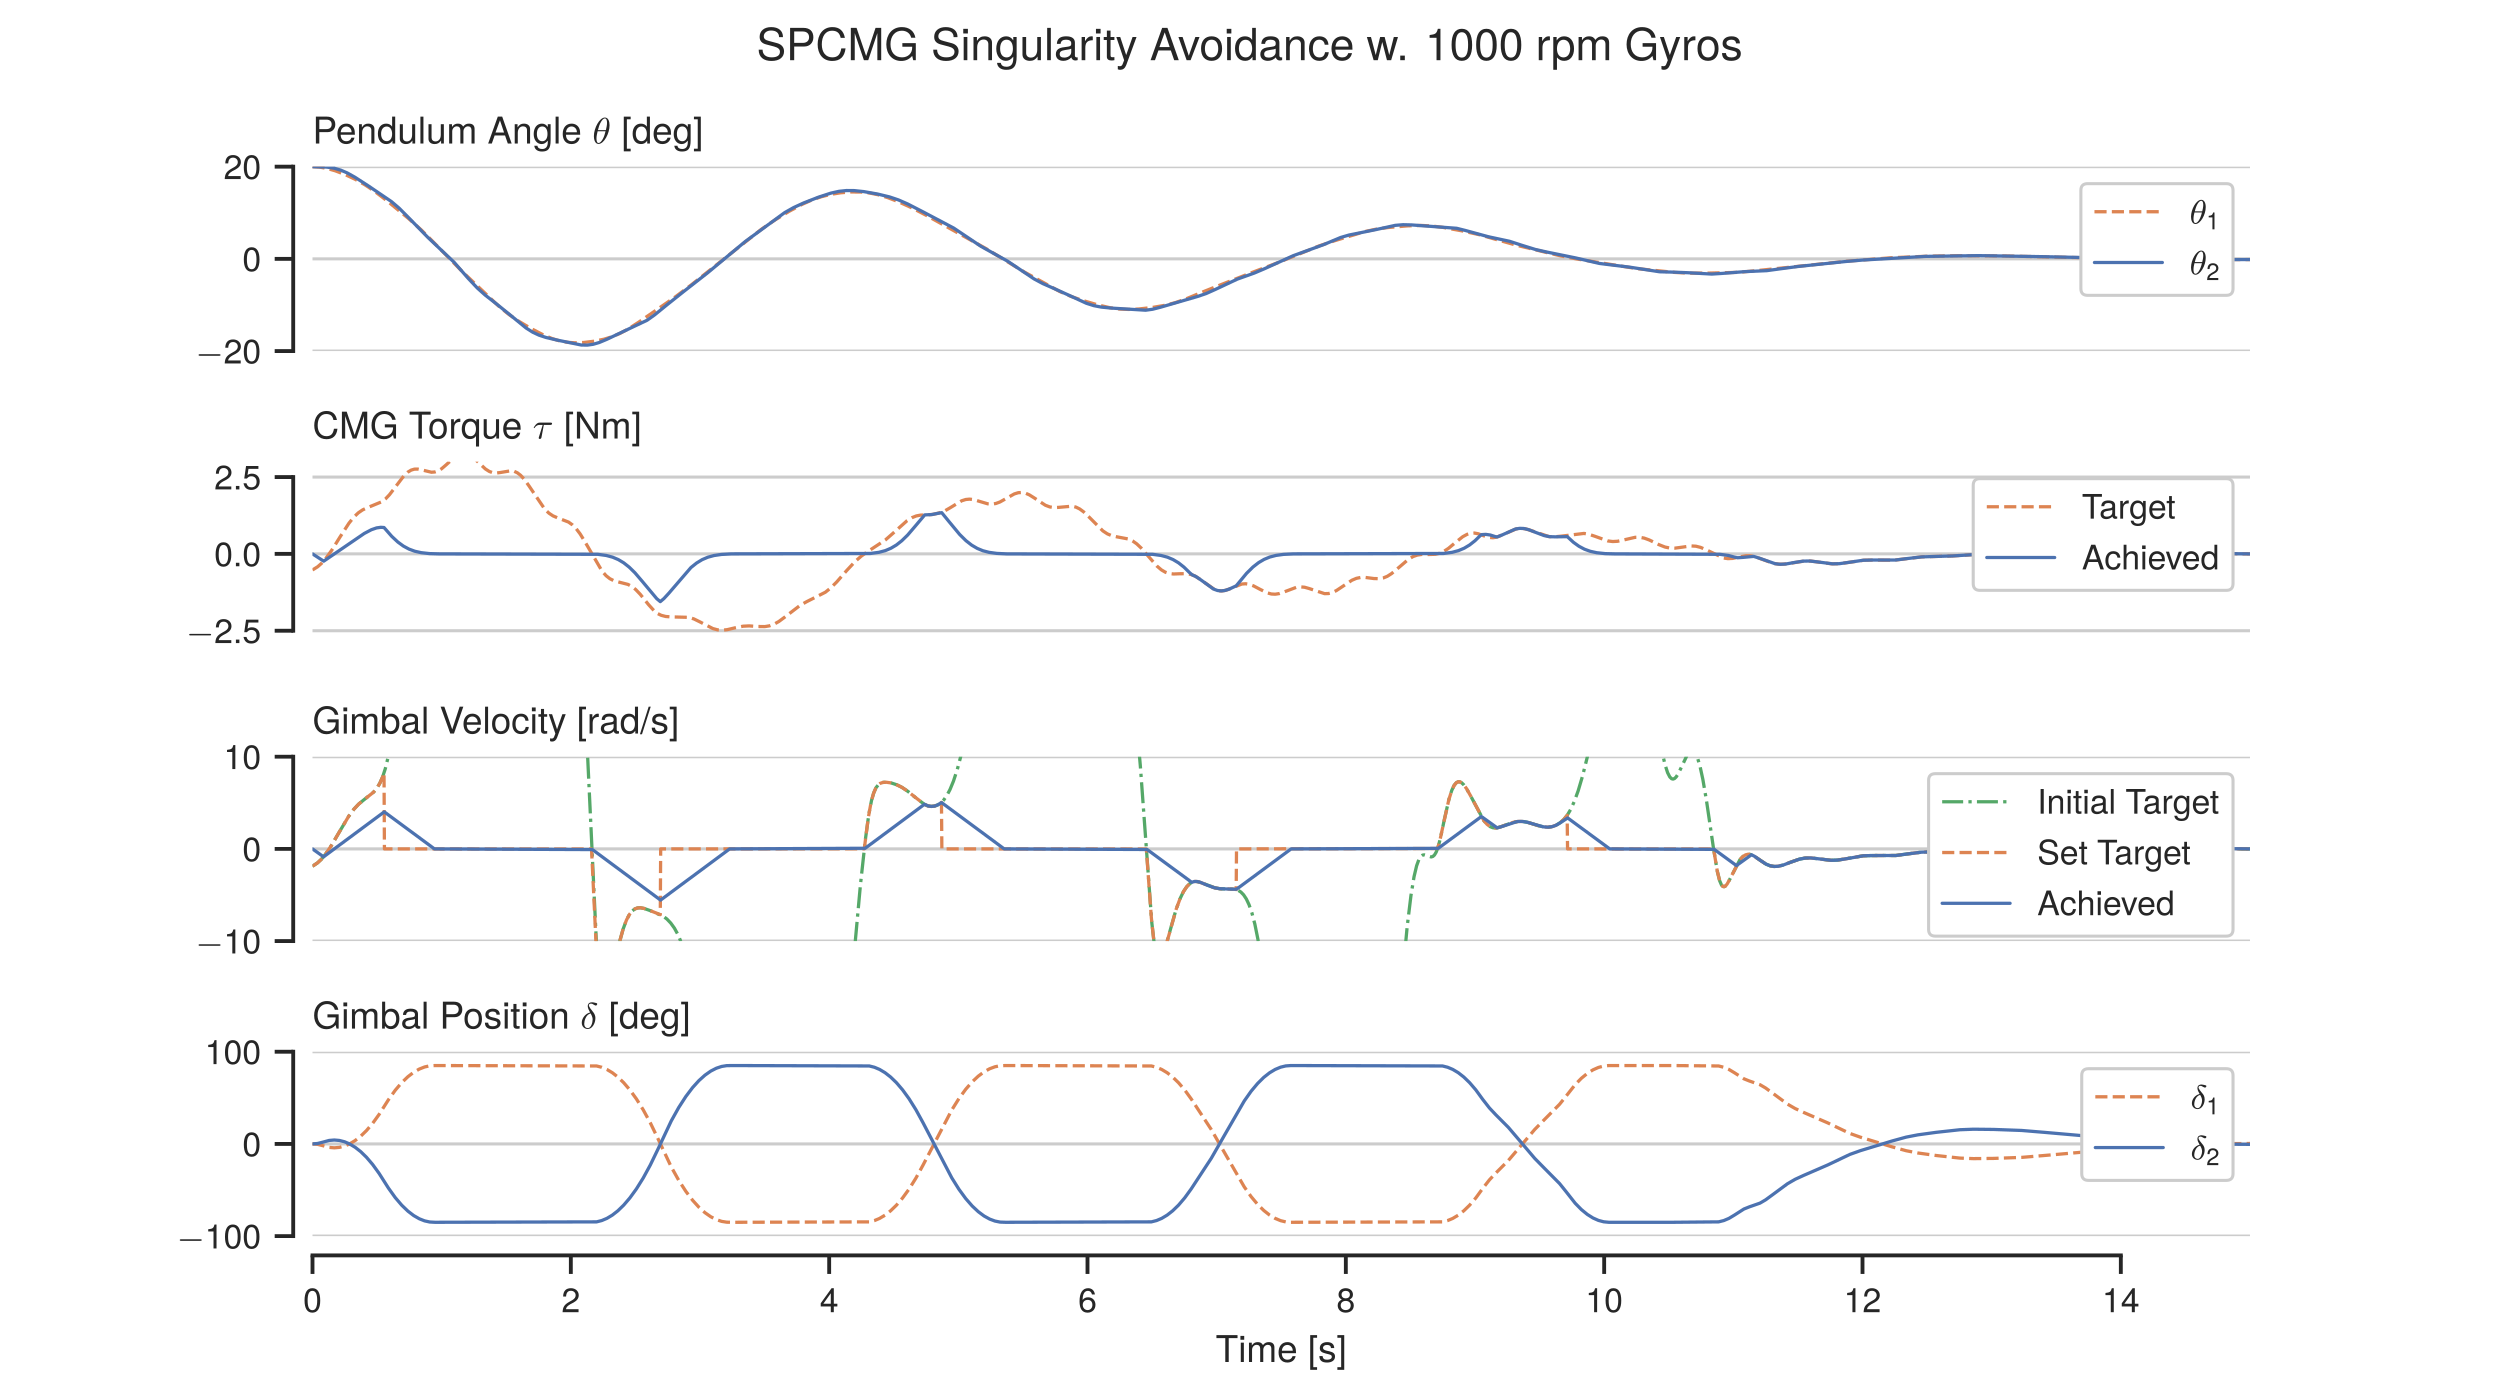 <?xml version="1.0" encoding="UTF-8"?>
<svg xmlns="http://www.w3.org/2000/svg" xmlns:xlink="http://www.w3.org/1999/xlink"  viewBox="0 0 648 360" version="1.1">
<defs>
<g>
<symbol overflow="visible" id="glyph0-0">
<path style="stroke:none;" d=""/>
</symbol>
<symbol overflow="visible" id="glyph0-1">
<path style="stroke:none;" d="M 6.125 -1.984 C 6.266 -1.984 6.453 -1.984 6.453 -2.188 C 6.453 -2.391 6.266 -2.391 6.125 -2.391 L 1.109 -2.391 C 0.969 -2.391 0.766 -2.391 0.766 -2.188 C 0.766 -1.984 0.969 -1.984 1.109 -1.984 Z M 6.125 -1.984 "/>
</symbol>
<symbol overflow="visible" id="glyph1-0">
<path style="stroke:none;" d=""/>
</symbol>
<symbol overflow="visible" id="glyph1-1">
<path style="stroke:none;" d="M 4.484 -4.391 C 4.484 -5.438 3.656 -6.219 2.484 -6.219 C 1.219 -6.219 0.484 -5.562 0.438 -4.062 L 1.203 -4.062 C 1.266 -5.109 1.703 -5.547 2.469 -5.547 C 3.172 -5.547 3.688 -5.047 3.688 -4.375 C 3.688 -3.891 3.406 -3.469 2.844 -3.141 L 2.047 -2.688 C 0.75 -1.953 0.375 -1.375 0.297 0 L 4.438 0 L 4.438 -0.766 L 1.172 -0.766 C 1.25 -1.266 1.531 -1.594 2.281 -2.047 L 3.172 -2.516 C 4.031 -2.984 4.484 -3.625 4.484 -4.391 Z M 4.484 -4.391 "/>
</symbol>
<symbol overflow="visible" id="glyph1-2">
<path style="stroke:none;" d="M 4.438 -2.984 C 4.438 -5.141 3.766 -6.219 2.406 -6.219 C 1.062 -6.219 0.375 -5.125 0.375 -3.047 C 0.375 -0.953 1.078 0.125 2.406 0.125 C 3.719 0.125 4.438 -0.953 4.438 -2.984 Z M 3.656 -3.062 C 3.656 -1.297 3.25 -0.516 2.391 -0.516 C 1.578 -0.516 1.172 -1.328 1.172 -3.031 C 1.172 -4.734 1.578 -5.531 2.406 -5.531 C 3.25 -5.531 3.656 -4.719 3.656 -3.062 Z M 3.656 -3.062 "/>
</symbol>
<symbol overflow="visible" id="glyph1-3">
<path style="stroke:none;" d="M 1.672 0 L 1.672 -0.906 L 0.766 -0.906 L 0.766 0 Z M 1.672 0 "/>
</symbol>
<symbol overflow="visible" id="glyph1-4">
<path style="stroke:none;" d="M 4.5 -2.062 C 4.5 -3.281 3.688 -4.094 2.484 -4.094 C 2.047 -4.094 1.703 -3.984 1.344 -3.719 L 1.594 -5.328 L 4.172 -5.328 L 4.172 -6.078 L 0.969 -6.078 L 0.5 -2.828 L 1.203 -2.828 C 1.562 -3.266 1.859 -3.406 2.344 -3.406 C 3.188 -3.406 3.703 -2.875 3.703 -1.953 C 3.703 -1.062 3.188 -0.547 2.344 -0.547 C 1.672 -0.547 1.266 -0.891 1.078 -1.594 L 0.312 -1.594 C 0.562 -0.359 1.266 0.125 2.359 0.125 C 3.625 0.125 4.5 -0.75 4.5 -2.062 Z M 4.5 -2.062 "/>
</symbol>
<symbol overflow="visible" id="glyph1-5">
<path style="stroke:none;" d="M 5.203 -5.672 L 5.203 -6.391 L 0.188 -6.391 L 0.188 -5.672 L 2.281 -5.672 L 2.281 0 L 3.109 0 L 3.109 -5.672 Z M 5.203 -5.672 "/>
</symbol>
<symbol overflow="visible" id="glyph1-6">
<path style="stroke:none;" d="M 4.688 -0.016 L 4.688 -0.562 C 4.609 -0.547 4.578 -0.547 4.531 -0.547 C 4.281 -0.547 4.141 -0.688 4.141 -0.906 L 4.141 -3.469 C 4.141 -4.281 3.547 -4.719 2.406 -4.719 C 1.297 -4.719 0.609 -4.297 0.562 -3.234 L 1.312 -3.234 C 1.375 -3.797 1.703 -4.047 2.391 -4.047 C 3.047 -4.047 3.406 -3.797 3.406 -3.359 L 3.406 -3.172 C 3.406 -2.859 3.219 -2.734 2.641 -2.672 C 1.609 -2.531 1.453 -2.5 1.172 -2.391 C 0.641 -2.172 0.375 -1.75 0.375 -1.188 C 0.375 -0.359 0.953 0.125 1.875 0.125 C 2.469 0.125 3.031 -0.109 3.438 -0.547 C 3.516 -0.188 3.828 0.062 4.188 0.062 C 4.344 0.062 4.453 0.047 4.688 -0.016 Z M 3.406 -1.594 C 3.406 -0.922 2.75 -0.516 2.031 -0.516 C 1.469 -0.516 1.125 -0.703 1.125 -1.203 C 1.125 -1.688 1.453 -1.906 2.234 -2.016 C 3 -2.125 3.172 -2.156 3.406 -2.266 Z M 3.406 -1.594 "/>
</symbol>
<symbol overflow="visible" id="glyph1-7">
<path style="stroke:none;" d="M 2.812 -3.953 L 2.812 -4.703 C 2.688 -4.719 2.625 -4.719 2.531 -4.719 C 2.062 -4.719 1.703 -4.438 1.281 -3.766 L 1.281 -4.594 L 0.609 -4.594 L 0.609 0 L 1.344 0 L 1.344 -2.391 C 1.344 -3.422 1.688 -3.938 2.812 -3.953 Z M 2.812 -3.953 "/>
</symbol>
<symbol overflow="visible" id="glyph1-8">
<path style="stroke:none;" d="M 4.281 -0.75 L 4.281 -4.594 L 3.609 -4.594 L 3.609 -3.922 C 3.25 -4.469 2.797 -4.719 2.203 -4.719 C 1.047 -4.719 0.25 -3.75 0.25 -2.25 C 0.25 -0.812 1.062 0.125 2.141 0.125 C 2.719 0.125 3.125 -0.109 3.609 -0.688 L 3.609 -0.391 C 3.609 0.828 3.109 1.297 2.266 1.297 C 1.688 1.297 1.234 1.094 1.141 0.531 L 0.406 0.531 C 0.484 1.391 1.156 1.906 2.234 1.906 C 3.672 1.906 4.281 1.266 4.281 -0.75 Z M 3.547 -2.266 C 3.547 -1.172 3.062 -0.547 2.297 -0.547 C 1.5 -0.547 1.016 -1.188 1.016 -2.297 C 1.016 -3.406 1.5 -4.047 2.281 -4.047 C 3.078 -4.047 3.547 -3.391 3.547 -2.266 Z M 3.547 -2.266 "/>
</symbol>
<symbol overflow="visible" id="glyph1-9">
<path style="stroke:none;" d="M 4.5 -2.094 C 4.5 -2.75 4.438 -3.172 4.312 -3.516 C 4.016 -4.266 3.312 -4.719 2.453 -4.719 C 1.172 -4.719 0.344 -3.781 0.344 -2.266 C 0.344 -0.766 1.141 0.125 2.438 0.125 C 3.484 0.125 4.219 -0.469 4.406 -1.391 L 3.656 -1.391 C 3.469 -0.781 3.047 -0.547 2.469 -0.547 C 1.703 -0.547 1.125 -1.031 1.109 -2.094 Z M 3.719 -2.734 C 3.719 -2.734 3.719 -2.703 3.703 -2.688 L 1.125 -2.688 C 1.188 -3.5 1.703 -4.047 2.453 -4.047 C 3.172 -4.047 3.719 -3.453 3.719 -2.734 Z M 3.719 -2.734 "/>
</symbol>
<symbol overflow="visible" id="glyph1-10">
<path style="stroke:none;" d="M 2.219 0 L 2.219 -0.609 C 2.125 -0.594 2.016 -0.578 1.875 -0.578 C 1.562 -0.578 1.469 -0.672 1.469 -0.984 L 1.469 -4 L 2.219 -4 L 2.219 -4.594 L 1.469 -4.594 L 1.469 -5.859 L 0.75 -5.859 L 0.75 -4.594 L 0.125 -4.594 L 0.125 -4 L 0.75 -4 L 0.75 -0.672 C 0.75 -0.203 1.062 0.062 1.625 0.062 C 1.812 0.062 1.984 0.047 2.219 0 Z M 2.219 0 "/>
</symbol>
<symbol overflow="visible" id="glyph1-11">
<path style="stroke:none;" d="M 5.719 0 L 3.484 -6.391 L 2.422 -6.391 L 0.156 0 L 1.016 0 L 1.688 -1.922 L 4.156 -1.922 L 4.812 0 Z M 3.922 -2.609 L 1.891 -2.609 L 2.938 -5.516 Z M 3.922 -2.609 "/>
</symbol>
<symbol overflow="visible" id="glyph1-12">
<path style="stroke:none;" d="M 4.188 -1.578 L 3.438 -1.578 C 3.328 -0.844 2.938 -0.547 2.328 -0.547 C 1.516 -0.547 1.031 -1.172 1.031 -2.25 C 1.031 -3.406 1.5 -4.047 2.312 -4.047 C 2.922 -4.047 3.297 -3.688 3.391 -3.047 L 4.125 -3.047 C 4.047 -4.172 3.344 -4.719 2.312 -4.719 C 1.078 -4.719 0.266 -3.781 0.266 -2.25 C 0.266 -0.766 1.062 0.125 2.312 0.125 C 3.406 0.125 4.094 -0.531 4.188 -1.578 Z M 4.188 -1.578 "/>
</symbol>
<symbol overflow="visible" id="glyph1-13">
<path style="stroke:none;" d="M 4.266 0 L 4.266 -3.469 C 4.266 -4.25 3.703 -4.719 2.812 -4.719 C 2.172 -4.719 1.766 -4.516 1.344 -3.969 L 1.344 -6.391 L 0.609 -6.391 L 0.609 0 L 1.344 0 L 1.344 -2.531 C 1.344 -3.469 1.828 -4.078 2.578 -4.078 C 3.109 -4.078 3.531 -3.781 3.531 -3.188 L 3.531 0 Z M 4.266 0 "/>
</symbol>
<symbol overflow="visible" id="glyph1-14">
<path style="stroke:none;" d="M 1.344 0 L 1.344 -4.594 L 0.609 -4.594 L 0.609 0 Z M 1.438 -5.281 L 1.438 -6.203 L 0.531 -6.203 L 0.531 -5.281 Z M 1.438 -5.281 "/>
</symbol>
<symbol overflow="visible" id="glyph1-15">
<path style="stroke:none;" d="M 4.266 -4.594 L 3.438 -4.594 L 2.141 -0.875 L 0.906 -4.594 L 0.094 -4.594 L 1.703 0 L 2.5 0 Z M 4.266 -4.594 "/>
</symbol>
<symbol overflow="visible" id="glyph1-16">
<path style="stroke:none;" d="M 4.344 0 L 4.344 -6.391 L 3.609 -6.391 L 3.609 -4.016 C 3.297 -4.484 2.812 -4.719 2.203 -4.719 C 1.016 -4.719 0.234 -3.797 0.234 -2.344 C 0.234 -0.781 0.984 0.125 2.219 0.125 C 2.859 0.125 3.297 -0.109 3.688 -0.672 L 3.688 0 Z M 3.609 -2.281 C 3.609 -1.219 3.109 -0.547 2.328 -0.547 C 1.531 -0.547 0.984 -1.234 0.984 -2.297 C 0.984 -3.359 1.531 -4.047 2.328 -4.047 C 3.109 -4.047 3.609 -3.344 3.609 -2.281 Z M 3.609 -2.281 "/>
</symbol>
<symbol overflow="visible" id="glyph1-17">
<path style="stroke:none;" d="M 3.047 0 L 3.047 -6.219 L 2.531 -6.219 C 2.266 -5.266 2.094 -5.125 0.891 -4.984 L 0.891 -4.422 L 2.266 -4.422 L 2.266 0 Z M 3.047 0 "/>
</symbol>
<symbol overflow="visible" id="glyph1-18">
<path style="stroke:none;" d="M 1.688 0 L 1.688 -6.391 L 0.875 -6.391 L 0.875 0 Z M 1.688 0 "/>
</symbol>
<symbol overflow="visible" id="glyph1-19">
<path style="stroke:none;" d="M 4.266 0 L 4.266 -3.469 C 4.266 -4.234 3.703 -4.719 2.812 -4.719 C 2.125 -4.719 1.688 -4.469 1.281 -3.828 L 1.281 -4.594 L 0.609 -4.594 L 0.609 0 L 1.344 0 L 1.344 -2.531 C 1.344 -3.469 1.844 -4.078 2.594 -4.078 C 3.172 -4.078 3.547 -3.734 3.547 -3.188 L 3.547 0 Z M 4.266 0 "/>
</symbol>
<symbol overflow="visible" id="glyph1-20">
<path style="stroke:none;" d="M 1.328 0 L 1.328 -6.391 L 0.594 -6.391 L 0.594 0 Z M 1.328 0 "/>
</symbol>
<symbol overflow="visible" id="glyph1-21">
<path style="stroke:none;" d="M 5.438 -1.75 C 5.438 -2.547 4.953 -3.125 4.078 -3.359 L 2.484 -3.781 C 1.703 -3.984 1.422 -4.25 1.422 -4.734 C 1.422 -5.375 2 -5.859 2.859 -5.859 C 3.875 -5.859 4.453 -5.406 4.453 -4.562 L 5.219 -4.562 C 5.219 -5.828 4.359 -6.547 2.891 -6.547 C 1.484 -6.547 0.609 -5.781 0.609 -4.625 C 0.609 -3.844 1.031 -3.344 1.859 -3.125 L 3.453 -2.703 C 4.266 -2.5 4.625 -2.172 4.625 -1.672 C 4.625 -0.969 4.109 -0.562 3 -0.562 C 1.781 -0.562 1.188 -1.172 1.188 -2.078 L 0.422 -2.078 C 0.422 -0.562 1.438 0.156 2.938 0.156 C 4.562 0.156 5.438 -0.609 5.438 -1.75 Z M 5.438 -1.75 "/>
</symbol>
<symbol overflow="visible" id="glyph1-22">
<path style="stroke:none;" d="M 4.562 -1.484 L 4.562 -2.188 L 3.641 -2.188 L 3.641 -6.219 L 3.062 -6.219 L 0.25 -2.312 L 0.25 -1.484 L 2.859 -1.484 L 2.859 0 L 3.641 0 L 3.641 -1.484 Z M 2.859 -2.188 L 0.922 -2.188 L 2.859 -4.906 Z M 2.859 -2.188 "/>
</symbol>
<symbol overflow="visible" id="glyph1-23">
<path style="stroke:none;" d="M 4.5 -1.922 C 4.5 -3.078 3.703 -3.859 2.594 -3.859 C 1.984 -3.859 1.5 -3.625 1.172 -3.172 C 1.172 -4.688 1.672 -5.531 2.547 -5.531 C 3.094 -5.531 3.469 -5.188 3.594 -4.594 L 4.359 -4.594 C 4.219 -5.609 3.547 -6.219 2.609 -6.219 C 1.156 -6.219 0.375 -5 0.375 -2.828 C 0.375 -0.891 1.047 0.125 2.469 0.125 C 3.641 0.125 4.5 -0.703 4.5 -1.922 Z M 3.703 -1.859 C 3.703 -1.094 3.188 -0.547 2.469 -0.547 C 1.75 -0.547 1.203 -1.109 1.203 -1.906 C 1.203 -2.688 1.734 -3.188 2.5 -3.188 C 3.25 -3.188 3.703 -2.703 3.703 -1.859 Z M 3.703 -1.859 "/>
</symbol>
<symbol overflow="visible" id="glyph1-24">
<path style="stroke:none;" d="M 4.5 -1.75 C 4.5 -2.453 4.141 -2.922 3.422 -3.266 C 4.062 -3.656 4.281 -3.969 4.281 -4.562 C 4.281 -5.531 3.516 -6.219 2.406 -6.219 C 1.312 -6.219 0.547 -5.531 0.547 -4.562 C 0.547 -3.984 0.75 -3.656 1.391 -3.266 C 0.672 -2.922 0.328 -2.453 0.328 -1.766 C 0.328 -0.625 1.188 0.125 2.406 0.125 C 3.641 0.125 4.5 -0.625 4.5 -1.75 Z M 3.484 -4.547 C 3.484 -3.969 3.062 -3.578 2.406 -3.578 C 1.766 -3.578 1.328 -3.969 1.328 -4.547 C 1.328 -5.141 1.766 -5.531 2.406 -5.531 C 3.062 -5.531 3.484 -5.141 3.484 -4.547 Z M 3.703 -1.75 C 3.703 -1.016 3.188 -0.547 2.391 -0.547 C 1.641 -0.547 1.109 -1.016 1.109 -1.75 C 1.109 -2.469 1.641 -2.922 2.406 -2.922 C 3.188 -2.922 3.703 -2.469 3.703 -1.75 Z M 3.703 -1.75 "/>
</symbol>
<symbol overflow="visible" id="glyph2-0">
<path style="stroke:none;" d=""/>
</symbol>
<symbol overflow="visible" id="glyph2-1">
<path style="stroke:none;" d="M 5.906 -4.922 C 5.906 -6.234 5.125 -6.969 3.75 -6.969 L 0.875 -6.969 L 0.875 0 L 1.766 0 L 1.766 -2.953 L 3.953 -2.953 C 5.094 -2.953 5.906 -3.766 5.906 -4.922 Z M 4.969 -4.969 C 4.969 -4.203 4.469 -3.734 3.609 -3.734 L 1.766 -3.734 L 1.766 -6.188 L 3.609 -6.188 C 4.469 -6.188 4.969 -5.734 4.969 -4.969 Z M 4.969 -4.969 "/>
</symbol>
<symbol overflow="visible" id="glyph2-2">
<path style="stroke:none;" d="M 4.906 -2.281 C 4.906 -3 4.844 -3.469 4.703 -3.828 C 4.375 -4.656 3.609 -5.156 2.672 -5.156 C 1.281 -5.156 0.375 -4.125 0.375 -2.484 C 0.375 -0.828 1.25 0.141 2.656 0.141 C 3.812 0.141 4.594 -0.5 4.797 -1.516 L 4 -1.516 C 3.781 -0.859 3.328 -0.594 2.688 -0.594 C 1.859 -0.594 1.234 -1.125 1.219 -2.281 Z M 4.047 -2.984 C 4.047 -2.984 4.047 -2.938 4.047 -2.922 L 1.234 -2.922 C 1.297 -3.812 1.859 -4.422 2.672 -4.422 C 3.453 -4.422 4.047 -3.766 4.047 -2.984 Z M 4.047 -2.984 "/>
</symbol>
<symbol overflow="visible" id="glyph2-3">
<path style="stroke:none;" d="M 4.656 0 L 4.656 -3.781 C 4.656 -4.625 4.031 -5.156 3.062 -5.156 C 2.328 -5.156 1.844 -4.875 1.406 -4.172 L 1.406 -5.016 L 0.672 -5.016 L 0.672 0 L 1.469 0 L 1.469 -2.766 C 1.469 -3.781 2.016 -4.453 2.828 -4.453 C 3.469 -4.453 3.859 -4.078 3.859 -3.469 L 3.859 0 Z M 4.656 0 "/>
</symbol>
<symbol overflow="visible" id="glyph2-4">
<path style="stroke:none;" d="M 4.734 0 L 4.734 -6.969 L 3.938 -6.969 L 3.938 -4.375 C 3.609 -4.891 3.062 -5.156 2.406 -5.156 C 1.094 -5.156 0.25 -4.156 0.25 -2.547 C 0.25 -0.859 1.078 0.141 2.422 0.141 C 3.125 0.141 3.594 -0.109 4.031 -0.734 L 4.031 0 Z M 3.938 -2.484 C 3.938 -1.328 3.391 -0.609 2.547 -0.609 C 1.656 -0.609 1.078 -1.344 1.078 -2.5 C 1.078 -3.672 1.656 -4.406 2.531 -4.406 C 3.391 -4.406 3.938 -3.641 3.938 -2.484 Z M 3.938 -2.484 "/>
</symbol>
<symbol overflow="visible" id="glyph2-5">
<path style="stroke:none;" d="M 4.609 0 L 4.609 -5.016 L 3.812 -5.016 L 3.812 -2.25 C 3.812 -1.219 3.281 -0.547 2.453 -0.547 C 1.812 -0.547 1.422 -0.938 1.422 -1.547 L 1.422 -5.016 L 0.625 -5.016 L 0.625 -1.219 C 0.625 -0.391 1.25 0.141 2.219 0.141 C 2.953 0.141 3.422 -0.109 3.891 -0.781 L 3.891 0 Z M 4.609 0 "/>
</symbol>
<symbol overflow="visible" id="glyph2-6">
<path style="stroke:none;" d="M 1.438 0 L 1.438 -6.969 L 0.656 -6.969 L 0.656 0 Z M 1.438 0 "/>
</symbol>
<symbol overflow="visible" id="glyph2-7">
<path style="stroke:none;" d="M 7.266 0 L 7.266 -3.766 C 7.266 -4.656 6.766 -5.156 5.828 -5.156 C 5.156 -5.156 4.766 -4.953 4.297 -4.391 C 4 -4.922 3.594 -5.156 2.938 -5.156 C 2.281 -5.156 1.844 -4.906 1.406 -4.297 L 1.406 -5.016 L 0.672 -5.016 L 0.672 0 L 1.469 0 L 1.469 -3.141 C 1.469 -3.875 2 -4.453 2.656 -4.453 C 3.234 -4.453 3.578 -4.094 3.578 -3.453 L 3.578 0 L 4.375 0 L 4.375 -3.141 C 4.375 -3.875 4.906 -4.453 5.562 -4.453 C 6.141 -4.453 6.469 -4.078 6.469 -3.453 L 6.469 0 Z M 7.266 0 "/>
</symbol>
<symbol overflow="visible" id="glyph2-8">
<path style="stroke:none;" d="M 6.25 0 L 3.797 -6.969 L 2.656 -6.969 L 0.156 0 L 1.109 0 L 1.844 -2.094 L 4.531 -2.094 L 5.25 0 Z M 4.281 -2.844 L 2.062 -2.844 L 3.219 -6.016 Z M 4.281 -2.844 "/>
</symbol>
<symbol overflow="visible" id="glyph2-9">
<path style="stroke:none;" d="M 4.672 -0.828 L 4.672 -5.016 L 3.938 -5.016 L 3.938 -4.281 C 3.531 -4.875 3.047 -5.156 2.406 -5.156 C 1.141 -5.156 0.281 -4.078 0.281 -2.453 C 0.281 -0.875 1.172 0.141 2.344 0.141 C 2.969 0.141 3.406 -0.125 3.938 -0.75 L 3.938 -0.422 C 3.938 0.906 3.391 1.422 2.469 1.422 C 1.844 1.422 1.344 1.188 1.25 0.578 L 0.438 0.578 C 0.531 1.516 1.266 2.078 2.438 2.078 C 4 2.078 4.672 1.391 4.672 -0.828 Z M 3.859 -2.484 C 3.859 -1.281 3.344 -0.594 2.5 -0.594 C 1.641 -0.594 1.109 -1.297 1.109 -2.5 C 1.109 -3.703 1.641 -4.422 2.5 -4.422 C 3.359 -4.422 3.859 -3.688 3.859 -2.484 Z M 3.859 -2.484 "/>
</symbol>
<symbol overflow="visible" id="glyph2-10">
<path style="stroke:none;" d="M 2.391 2.031 L 2.391 1.344 L 1.406 1.344 L 1.406 -6.281 L 2.391 -6.281 L 2.391 -6.969 L 0.609 -6.969 L 0.609 2.031 Z M 2.391 2.031 "/>
</symbol>
<symbol overflow="visible" id="glyph2-11">
<path style="stroke:none;" d="M 2 2.031 L 2 -6.969 L 0.219 -6.969 L 0.219 -6.281 L 1.203 -6.281 L 1.203 1.344 L 0.219 1.344 L 0.219 2.031 Z M 2 2.031 "/>
</symbol>
<symbol overflow="visible" id="glyph2-12">
<path style="stroke:none;" d="M 6.469 -2.547 L 5.562 -2.547 C 5.344 -1.219 4.797 -0.609 3.609 -0.609 C 2.234 -0.609 1.344 -1.672 1.344 -3.406 C 1.344 -5.203 2.188 -6.359 3.531 -6.359 C 4.625 -6.359 5.203 -5.875 5.422 -4.812 L 6.328 -4.812 C 6.047 -6.344 5.172 -7.141 3.641 -7.141 C 1.531 -7.141 0.453 -5.438 0.453 -3.406 C 0.453 -1.375 1.562 0.172 3.609 0.172 C 5.312 0.172 6.266 -0.734 6.469 -2.547 Z M 6.469 -2.547 "/>
</symbol>
<symbol overflow="visible" id="glyph2-13">
<path style="stroke:none;" d="M 7.281 0 L 7.281 -6.969 L 6.047 -6.969 L 4.016 -0.906 L 1.953 -6.969 L 0.719 -6.969 L 0.719 0 L 1.562 0 L 1.562 -5.844 L 3.531 0 L 4.469 0 L 6.438 -5.844 L 6.438 0 Z M 7.281 0 "/>
</symbol>
<symbol overflow="visible" id="glyph2-14">
<path style="stroke:none;" d="M 6.781 0 L 6.781 -3.688 L 3.875 -3.688 L 3.875 -2.891 L 6 -2.891 L 6 -2.703 C 6 -1.469 5.078 -0.609 3.812 -0.609 C 2.234 -0.609 1.312 -1.766 1.312 -3.469 C 1.312 -5.172 2.281 -6.359 3.766 -6.359 C 4.812 -6.359 5.578 -5.75 5.781 -4.859 L 6.688 -4.859 C 6.438 -6.266 5.359 -7.141 3.766 -7.141 C 1.641 -7.141 0.422 -5.5 0.422 -3.406 C 0.422 -1.266 1.734 0.172 3.609 0.172 C 4.562 0.172 5.312 -0.156 6 -0.922 L 6.219 0 Z M 6.781 0 "/>
</symbol>
<symbol overflow="visible" id="glyph2-15">
<path style="stroke:none;" d="M 5.672 -6.188 L 5.672 -6.969 L 0.203 -6.969 L 0.203 -6.188 L 2.5 -6.188 L 2.5 0 L 3.391 0 L 3.391 -6.188 Z M 5.672 -6.188 "/>
</symbol>
<symbol overflow="visible" id="glyph2-16">
<path style="stroke:none;" d="M 4.875 -2.469 C 4.875 -4.203 4.047 -5.156 2.594 -5.156 C 1.188 -5.156 0.344 -4.188 0.344 -2.5 C 0.344 -0.828 1.188 0.141 2.609 0.141 C 4.016 0.141 4.875 -0.828 4.875 -2.469 Z M 4.047 -2.484 C 4.047 -1.297 3.484 -0.594 2.609 -0.594 C 1.719 -0.594 1.172 -1.297 1.172 -2.5 C 1.172 -3.703 1.719 -4.422 2.609 -4.422 C 3.516 -4.422 4.047 -3.719 4.047 -2.484 Z M 4.047 -2.484 "/>
</symbol>
<symbol overflow="visible" id="glyph2-17">
<path style="stroke:none;" d="M 3.062 -4.312 L 3.062 -5.125 C 2.938 -5.141 2.875 -5.156 2.766 -5.156 C 2.25 -5.156 1.859 -4.844 1.391 -4.109 L 1.391 -5.016 L 0.672 -5.016 L 0.672 0 L 1.469 0 L 1.469 -2.594 C 1.469 -3.734 1.844 -4.297 3.062 -4.312 Z M 3.062 -4.312 "/>
</symbol>
<symbol overflow="visible" id="glyph2-18">
<path style="stroke:none;" d="M 4.734 2.078 L 4.734 -5.016 L 4.031 -5.016 L 4.031 -4.344 C 3.656 -4.875 3.094 -5.156 2.422 -5.156 C 1.109 -5.156 0.25 -4.109 0.25 -2.453 C 0.25 -0.828 1.078 0.141 2.391 0.141 C 3.094 0.141 3.562 -0.109 3.938 -0.656 L 3.938 2.078 Z M 3.938 -2.484 C 3.938 -1.328 3.391 -0.609 2.547 -0.609 C 1.656 -0.609 1.078 -1.344 1.078 -2.5 C 1.078 -3.656 1.656 -4.406 2.547 -4.406 C 3.391 -4.406 3.938 -3.641 3.938 -2.484 Z M 3.938 -2.484 "/>
</symbol>
<symbol overflow="visible" id="glyph2-19">
<path style="stroke:none;" d="M 6.172 0 L 6.172 -6.969 L 5.328 -6.969 L 5.328 -1.266 L 1.688 -6.969 L 0.734 -6.969 L 0.734 0 L 1.562 0 L 1.562 -5.656 L 5.172 0 Z M 6.172 0 "/>
</symbol>
<symbol overflow="visible" id="glyph2-20">
<path style="stroke:none;" d="M 1.469 0 L 1.469 -5.016 L 0.672 -5.016 L 0.672 0 Z M 1.562 -5.766 L 1.562 -6.766 L 0.578 -6.766 L 0.578 -5.766 Z M 1.562 -5.766 "/>
</symbol>
<symbol overflow="visible" id="glyph2-21">
<path style="stroke:none;" d="M 5 -2.562 C 5 -4.188 4.172 -5.156 2.859 -5.156 C 2.172 -5.156 1.688 -4.891 1.312 -4.328 L 1.312 -6.969 L 0.516 -6.969 L 0.516 0 L 1.234 0 L 1.234 -0.719 C 1.609 -0.141 2.125 0.141 2.828 0.141 C 4.141 0.141 5 -0.938 5 -2.562 Z M 4.172 -2.516 C 4.172 -1.375 3.578 -0.609 2.703 -0.609 C 1.859 -0.609 1.312 -1.375 1.312 -2.5 C 1.312 -3.688 1.859 -4.453 2.703 -4.406 C 3.594 -4.406 4.172 -3.641 4.172 -2.516 Z M 4.172 -2.516 "/>
</symbol>
<symbol overflow="visible" id="glyph2-22">
<path style="stroke:none;" d="M 5.109 -0.016 L 5.109 -0.625 C 5.031 -0.609 4.984 -0.609 4.938 -0.609 C 4.672 -0.609 4.516 -0.75 4.516 -1 L 4.516 -3.781 C 4.516 -4.672 3.859 -5.156 2.625 -5.156 C 1.422 -5.156 0.672 -4.688 0.625 -3.531 L 1.422 -3.531 C 1.484 -4.141 1.859 -4.422 2.594 -4.422 C 3.312 -4.422 3.719 -4.156 3.719 -3.672 L 3.719 -3.469 C 3.719 -3.125 3.516 -2.984 2.891 -2.906 C 1.766 -2.766 1.594 -2.719 1.281 -2.594 C 0.703 -2.359 0.406 -1.906 0.406 -1.297 C 0.406 -0.391 1.031 0.141 2.047 0.141 C 2.688 0.141 3.312 -0.125 3.75 -0.594 C 3.828 -0.203 4.172 0.062 4.578 0.062 C 4.734 0.062 4.859 0.047 5.109 -0.016 Z M 3.719 -1.734 C 3.719 -1.016 3 -0.547 2.219 -0.547 C 1.594 -0.547 1.234 -0.781 1.234 -1.312 C 1.234 -1.844 1.594 -2.078 2.438 -2.203 C 3.281 -2.312 3.453 -2.359 3.719 -2.484 Z M 3.719 -1.734 "/>
</symbol>
<symbol overflow="visible" id="glyph2-23">
<path style="stroke:none;" d="M 6.172 -6.969 L 5.219 -6.969 L 3.297 -1.078 L 1.25 -6.969 L 0.281 -6.969 L 2.797 0 L 3.75 0 Z M 6.172 -6.969 "/>
</symbol>
<symbol overflow="visible" id="glyph2-24">
<path style="stroke:none;" d="M 4.562 -1.719 L 3.766 -1.719 C 3.625 -0.922 3.219 -0.594 2.531 -0.594 C 1.656 -0.594 1.125 -1.266 1.125 -2.453 C 1.125 -3.703 1.641 -4.422 2.516 -4.422 C 3.188 -4.422 3.609 -4.031 3.703 -3.328 L 4.5 -3.328 C 4.406 -4.547 3.641 -5.156 2.531 -5.156 C 1.172 -5.156 0.297 -4.125 0.297 -2.453 C 0.297 -0.844 1.156 0.141 2.516 0.141 C 3.703 0.141 4.469 -0.578 4.562 -1.719 Z M 4.562 -1.719 "/>
</symbol>
<symbol overflow="visible" id="glyph2-25">
<path style="stroke:none;" d="M 2.422 0 L 2.422 -0.672 C 2.328 -0.641 2.203 -0.625 2.047 -0.625 C 1.703 -0.625 1.609 -0.734 1.609 -1.078 L 1.609 -4.359 L 2.422 -4.359 L 2.422 -5.016 L 1.609 -5.016 L 1.609 -6.391 L 0.812 -6.391 L 0.812 -5.016 L 0.141 -5.016 L 0.141 -4.359 L 0.812 -4.359 L 0.812 -0.734 C 0.812 -0.219 1.156 0.062 1.781 0.062 C 1.969 0.062 2.156 0.047 2.422 0 Z M 2.422 0 "/>
</symbol>
<symbol overflow="visible" id="glyph2-26">
<path style="stroke:none;" d="M 4.578 -5.016 L 3.703 -5.016 L 2.328 -1.109 L 1.047 -5.016 L 0.188 -5.016 L 1.891 0.016 L 1.578 0.812 C 1.438 1.172 1.281 1.297 0.938 1.297 C 0.828 1.297 0.688 1.281 0.516 1.25 L 0.516 1.953 C 0.672 2.047 0.844 2.078 1.047 2.078 C 1.609 2.078 2.078 1.766 2.344 1.047 Z M 4.578 -5.016 "/>
</symbol>
<symbol overflow="visible" id="glyph2-27">
<path style="stroke:none;" d="M 2.719 -6.969 L 2.188 -6.969 L -0.078 0.188 L 0.453 0.188 Z M 2.719 -6.969 "/>
</symbol>
<symbol overflow="visible" id="glyph2-28">
<path style="stroke:none;" d="M 4.391 -1.406 C 4.391 -2.156 3.969 -2.531 2.969 -2.766 L 2.203 -2.938 C 1.562 -3.094 1.281 -3.312 1.281 -3.656 C 1.281 -4.125 1.688 -4.422 2.344 -4.422 C 2.984 -4.422 3.328 -4.141 3.344 -3.609 L 4.188 -3.609 C 4.172 -4.594 3.531 -5.156 2.375 -5.156 C 1.203 -5.156 0.453 -4.547 0.453 -3.625 C 0.453 -2.844 0.844 -2.469 2.031 -2.188 L 2.781 -2 C 3.344 -1.859 3.562 -1.703 3.562 -1.344 C 3.562 -0.875 3.094 -0.594 2.391 -0.594 C 1.672 -0.594 1.266 -0.766 1.172 -1.531 L 0.328 -1.531 C 0.359 -0.375 1.016 0.141 2.328 0.141 C 3.578 0.141 4.391 -0.438 4.391 -1.406 Z M 4.391 -1.406 "/>
</symbol>
<symbol overflow="visible" id="glyph3-0">
<path style="stroke:none;" d=""/>
</symbol>
<symbol overflow="visible" id="glyph3-1">
<path style="stroke:none;" d="M 4.453 -4.734 C 4.453 -5.719 4.125 -6.734 3.25 -6.734 C 1.859 -6.734 0.391 -4.016 0.391 -1.891 C 0.391 -1.203 0.609 0.109 1.594 0.109 C 3 0.109 4.453 -2.594 4.453 -4.734 Z M 1.438 -3.469 C 1.625 -4.234 1.828 -4.922 2.219 -5.578 C 2.453 -5.969 2.797 -6.5 3.234 -6.5 C 3.766 -6.5 3.797 -5.688 3.797 -5.312 C 3.797 -4.75 3.641 -4.078 3.5 -3.469 Z M 3.406 -3.172 C 3.266 -2.562 3.078 -1.844 2.703 -1.172 C 2.453 -0.719 2.062 -0.141 1.609 -0.141 C 1.188 -0.141 1.062 -0.625 1.062 -1.328 C 1.062 -1.938 1.219 -2.562 1.359 -3.172 Z M 3.406 -3.172 "/>
</symbol>
<symbol overflow="visible" id="glyph3-2">
<path style="stroke:none;" d="M 2.891 -3.531 L 4.547 -3.531 C 4.672 -3.531 5.031 -3.531 5.031 -3.875 C 5.031 -4.125 4.812 -4.125 4.641 -4.125 L 1.875 -4.125 C 1.641 -4.125 1.312 -4.125 0.859 -3.672 C 0.609 -3.406 0.266 -2.891 0.266 -2.812 C 0.266 -2.703 0.359 -2.703 0.391 -2.703 C 0.469 -2.703 0.484 -2.719 0.547 -2.828 C 1.016 -3.531 1.594 -3.531 1.781 -3.531 L 2.594 -3.531 L 1.609 -0.359 C 1.562 -0.219 1.562 -0.203 1.562 -0.156 C 1.562 -0.016 1.656 0.109 1.859 0.109 C 2.141 0.109 2.234 -0.109 2.281 -0.297 Z M 2.891 -3.531 "/>
</symbol>
<symbol overflow="visible" id="glyph3-3">
<path style="stroke:none;" d="M 2.562 -4.172 C 1.469 -3.938 0.406 -2.781 0.406 -1.516 C 0.406 -0.453 1.156 0.109 1.984 0.109 C 3.094 0.109 3.938 -1.344 3.938 -2.703 C 3.938 -3.578 3.516 -4.094 3.219 -4.453 C 2.875 -4.875 2.25 -5.625 2.25 -6.047 C 2.25 -6.219 2.375 -6.469 2.781 -6.469 C 3.078 -6.469 3.266 -6.359 3.469 -6.219 C 3.609 -6.156 3.875 -5.969 4.031 -5.969 C 4.234 -5.969 4.406 -6.156 4.406 -6.375 C 4.406 -6.578 4.281 -6.609 3.828 -6.703 C 3.359 -6.812 3.188 -6.812 3.062 -6.812 C 2.109 -6.812 1.953 -6.125 1.953 -5.828 C 1.953 -5.344 2.266 -4.688 2.562 -4.172 Z M 2.703 -3.938 C 3.203 -3.047 3.219 -2.625 3.219 -2.297 C 3.219 -1.578 2.828 -0.125 1.984 -0.125 C 1.562 -0.125 1.047 -0.391 1.047 -1.25 C 1.047 -1.859 1.375 -3.578 2.703 -3.938 Z M 2.703 -3.938 "/>
</symbol>
<symbol overflow="visible" id="glyph4-0">
<path style="stroke:none;" d=""/>
</symbol>
<symbol overflow="visible" id="glyph4-1">
<path style="stroke:none;" d="M 4.203 -4.297 C 4.203 -5.406 3.781 -6.172 3.047 -6.172 C 1.75 -6.172 0.391 -3.734 0.391 -1.781 C 0.391 -0.938 0.672 0.094 1.547 0.094 C 2.828 0.094 4.203 -2.281 4.203 -4.297 Z M 1.375 -3.188 C 1.781 -4.969 2.5 -5.922 3.047 -5.922 C 3.562 -5.922 3.562 -4.984 3.562 -4.828 C 3.562 -4.328 3.406 -3.625 3.297 -3.188 Z M 3.219 -2.891 C 2.812 -1.125 2.094 -0.156 1.547 -0.156 C 1.078 -0.156 1.031 -0.859 1.031 -1.266 C 1.031 -1.812 1.188 -2.531 1.281 -2.891 Z M 3.219 -2.891 "/>
</symbol>
<symbol overflow="visible" id="glyph4-2">
<path style="stroke:none;" d="M 2.391 -3.812 C 1.062 -3.469 0.391 -2.312 0.391 -1.406 C 0.391 -0.422 1.125 0.109 1.891 0.109 C 2.922 0.109 3.703 -1.156 3.703 -2.438 C 3.703 -3.281 3.312 -3.75 3.016 -4.078 C 2.719 -4.422 2.109 -5.141 2.109 -5.547 C 2.109 -5.734 2.297 -5.922 2.578 -5.922 C 2.875 -5.922 3.062 -5.797 3.297 -5.656 C 3.516 -5.531 3.672 -5.469 3.781 -5.469 C 4 -5.469 4.141 -5.672 4.141 -5.828 C 4.141 -6.031 4.031 -6.062 3.578 -6.156 C 3.078 -6.266 2.828 -6.266 2.828 -6.266 C 2.453 -6.266 1.828 -6.078 1.828 -5.328 C 1.828 -4.875 2.062 -4.375 2.391 -3.812 Z M 2.531 -3.578 C 2.828 -3.062 3.031 -2.625 3.031 -2.078 C 3.031 -1.391 2.641 -0.141 1.891 -0.141 C 1.547 -0.141 1 -0.375 1 -1.172 C 1 -1.625 1.266 -3.25 2.531 -3.578 Z M 2.531 -3.578 "/>
</symbol>
<symbol overflow="visible" id="glyph5-0">
<path style="stroke:none;" d=""/>
</symbol>
<symbol overflow="visible" id="glyph5-1">
<path style="stroke:none;" d="M 2.125 0 L 2.125 -4.359 L 1.781 -4.359 C 1.578 -3.688 1.469 -3.594 0.625 -3.484 L 0.625 -3.094 L 1.594 -3.094 L 1.594 0 Z M 2.125 0 "/>
</symbol>
<symbol overflow="visible" id="glyph5-2">
<path style="stroke:none;" d="M 3.141 -3.078 C 3.141 -3.812 2.562 -4.359 1.75 -4.359 C 0.859 -4.359 0.344 -3.906 0.312 -2.844 L 0.844 -2.844 C 0.891 -3.578 1.188 -3.875 1.719 -3.875 C 2.219 -3.875 2.578 -3.531 2.578 -3.062 C 2.578 -2.719 2.375 -2.422 2 -2.203 L 1.438 -1.891 C 0.516 -1.375 0.266 -0.953 0.203 0 L 3.109 0 L 3.109 -0.531 L 0.812 -0.531 C 0.875 -0.891 1.062 -1.125 1.609 -1.438 L 2.219 -1.766 C 2.828 -2.094 3.141 -2.547 3.141 -3.078 Z M 3.141 -3.078 "/>
</symbol>
<symbol overflow="visible" id="glyph6-0">
<path style="stroke:none;" d=""/>
</symbol>
<symbol overflow="visible" id="glyph6-1">
<path style="stroke:none;" d="M 7.125 -2.297 C 7.125 -3.328 6.484 -4.094 5.359 -4.406 L 3.25 -4.969 C 2.234 -5.219 1.875 -5.562 1.875 -6.203 C 1.875 -7.047 2.625 -7.688 3.75 -7.688 C 5.078 -7.688 5.828 -7.078 5.828 -5.984 L 6.844 -5.984 C 6.844 -7.625 5.703 -8.578 3.781 -8.578 C 1.938 -8.578 0.797 -7.562 0.797 -6.047 C 0.797 -5.031 1.344 -4.391 2.453 -4.094 L 4.531 -3.547 C 5.578 -3.266 6.062 -2.844 6.062 -2.188 C 6.062 -1.281 5.375 -0.734 3.922 -0.734 C 2.344 -0.734 1.562 -1.531 1.562 -2.719 L 0.547 -2.719 C 0.547 -0.75 1.891 0.203 3.859 0.203 C 5.984 0.203 7.125 -0.797 7.125 -2.297 Z M 7.125 -2.297 "/>
</symbol>
<symbol overflow="visible" id="glyph6-2">
<path style="stroke:none;" d="M 7.078 -5.922 C 7.078 -7.484 6.156 -8.375 4.5 -8.375 L 1.047 -8.375 L 1.047 0 L 2.109 0 L 2.109 -3.547 L 4.75 -3.547 C 6.125 -3.547 7.078 -4.531 7.078 -5.922 Z M 5.969 -5.953 C 5.969 -5.047 5.359 -4.484 4.344 -4.484 L 2.109 -4.484 L 2.109 -7.438 L 4.344 -7.438 C 5.359 -7.438 5.969 -6.875 5.969 -5.953 Z M 5.969 -5.953 "/>
</symbol>
<symbol overflow="visible" id="glyph6-3">
<path style="stroke:none;" d="M 7.781 -3.062 L 6.672 -3.062 C 6.422 -1.469 5.75 -0.734 4.344 -0.734 C 2.672 -0.734 1.625 -2.016 1.625 -4.094 C 1.625 -6.25 2.625 -7.641 4.25 -7.641 C 5.562 -7.641 6.25 -7.047 6.516 -5.781 L 7.609 -5.781 C 7.266 -7.609 6.219 -8.578 4.375 -8.578 C 1.844 -8.578 0.547 -6.531 0.547 -4.094 C 0.547 -1.641 1.875 0.203 4.328 0.203 C 6.375 0.203 7.516 -0.875 7.781 -3.062 Z M 7.781 -3.062 "/>
</symbol>
<symbol overflow="visible" id="glyph6-4">
<path style="stroke:none;" d="M 8.734 0 L 8.734 -8.375 L 7.266 -8.375 L 4.828 -1.078 L 2.344 -8.375 L 0.859 -8.375 L 0.859 0 L 1.875 0 L 1.875 -7.016 L 4.25 0 L 5.375 0 L 7.734 -7.016 L 7.734 0 Z M 8.734 0 "/>
</symbol>
<symbol overflow="visible" id="glyph6-5">
<path style="stroke:none;" d="M 8.141 0 L 8.141 -4.422 L 4.656 -4.422 L 4.656 -3.484 L 7.203 -3.484 L 7.203 -3.25 C 7.203 -1.75 6.094 -0.734 4.578 -0.734 C 2.672 -0.734 1.578 -2.109 1.578 -4.156 C 1.578 -6.219 2.75 -7.641 4.516 -7.641 C 5.781 -7.641 6.703 -6.906 6.938 -5.828 L 8.031 -5.828 C 7.734 -7.531 6.438 -8.578 4.531 -8.578 C 1.969 -8.578 0.5 -6.609 0.5 -4.094 C 0.5 -1.531 2.078 0.203 4.344 0.203 C 5.484 0.203 6.391 -0.188 7.203 -1.109 L 7.469 0 Z M 8.141 0 "/>
</symbol>
<symbol overflow="visible" id="glyph6-6">
<path style="stroke:none;" d="M 1.75 0 L 1.75 -6.016 L 0.797 -6.016 L 0.797 0 Z M 1.891 -6.922 L 1.891 -8.125 L 0.688 -8.125 L 0.688 -6.922 Z M 1.891 -6.922 "/>
</symbol>
<symbol overflow="visible" id="glyph6-7">
<path style="stroke:none;" d="M 5.594 0 L 5.594 -4.547 C 5.594 -5.547 4.844 -6.188 3.688 -6.188 C 2.797 -6.188 2.219 -5.844 1.688 -5 L 1.688 -6.016 L 0.797 -6.016 L 0.797 0 L 1.75 0 L 1.75 -3.312 C 1.75 -4.547 2.422 -5.359 3.406 -5.359 C 4.156 -5.359 4.641 -4.891 4.641 -4.172 L 4.641 0 Z M 5.594 0 "/>
</symbol>
<symbol overflow="visible" id="glyph6-8">
<path style="stroke:none;" d="M 5.609 -0.984 L 5.609 -6.016 L 4.734 -6.016 L 4.734 -5.141 C 4.25 -5.859 3.656 -6.188 2.891 -6.188 C 1.359 -6.188 0.328 -4.906 0.328 -2.953 C 0.328 -1.062 1.406 0.172 2.812 0.172 C 3.578 0.172 4.094 -0.156 4.734 -0.906 L 4.734 -0.5 C 4.734 1.094 4.078 1.703 2.969 1.703 C 2.203 1.703 1.625 1.422 1.5 0.688 L 0.531 0.688 C 0.625 1.828 1.516 2.5 2.922 2.5 C 4.812 2.5 5.609 1.672 5.609 -0.984 Z M 4.641 -2.969 C 4.641 -1.531 4.016 -0.719 3.016 -0.719 C 1.969 -0.719 1.328 -1.547 1.328 -3.016 C 1.328 -4.453 1.969 -5.312 3 -5.312 C 4.031 -5.312 4.641 -4.438 4.641 -2.969 Z M 4.641 -2.969 "/>
</symbol>
<symbol overflow="visible" id="glyph6-9">
<path style="stroke:none;" d="M 5.531 0 L 5.531 -6.016 L 4.578 -6.016 L 4.578 -2.703 C 4.578 -1.469 3.938 -0.672 2.938 -0.672 C 2.188 -0.672 1.703 -1.125 1.703 -1.844 L 1.703 -6.016 L 0.75 -6.016 L 0.75 -1.469 C 0.75 -0.469 1.5 0.172 2.672 0.172 C 3.547 0.172 4.109 -0.141 4.672 -0.938 L 4.672 0 Z M 5.531 0 "/>
</symbol>
<symbol overflow="visible" id="glyph6-10">
<path style="stroke:none;" d="M 1.734 0 L 1.734 -8.375 L 0.781 -8.375 L 0.781 0 Z M 1.734 0 "/>
</symbol>
<symbol overflow="visible" id="glyph6-11">
<path style="stroke:none;" d="M 6.141 -0.016 L 6.141 -0.75 C 6.047 -0.719 6 -0.719 5.938 -0.719 C 5.609 -0.719 5.422 -0.891 5.422 -1.188 L 5.422 -4.547 C 5.422 -5.609 4.641 -6.188 3.156 -6.188 C 1.703 -6.188 0.797 -5.625 0.75 -4.234 L 1.719 -4.234 C 1.797 -4.969 2.234 -5.312 3.125 -5.312 C 3.984 -5.312 4.469 -4.984 4.469 -4.406 L 4.469 -4.156 C 4.469 -3.75 4.219 -3.578 3.469 -3.484 C 2.109 -3.312 1.906 -3.266 1.531 -3.125 C 0.844 -2.844 0.484 -2.297 0.484 -1.562 C 0.484 -0.469 1.234 0.172 2.453 0.172 C 3.234 0.172 3.969 -0.156 4.5 -0.719 C 4.609 -0.25 5.016 0.078 5.484 0.078 C 5.688 0.078 5.828 0.062 6.141 -0.016 Z M 4.469 -2.078 C 4.469 -1.219 3.594 -0.672 2.672 -0.672 C 1.922 -0.672 1.484 -0.938 1.484 -1.578 C 1.484 -2.219 1.906 -2.484 2.922 -2.641 C 3.938 -2.781 4.141 -2.828 4.469 -2.969 Z M 4.469 -2.078 "/>
</symbol>
<symbol overflow="visible" id="glyph6-12">
<path style="stroke:none;" d="M 3.688 -5.172 L 3.688 -6.156 C 3.531 -6.172 3.453 -6.188 3.312 -6.188 C 2.703 -6.188 2.234 -5.828 1.672 -4.922 L 1.672 -6.016 L 0.797 -6.016 L 0.797 0 L 1.75 0 L 1.75 -3.125 C 1.75 -4.484 2.203 -5.156 3.688 -5.172 Z M 3.688 -5.172 "/>
</symbol>
<symbol overflow="visible" id="glyph6-13">
<path style="stroke:none;" d="M 2.922 0 L 2.922 -0.797 C 2.797 -0.766 2.641 -0.766 2.453 -0.766 C 2.047 -0.766 1.922 -0.875 1.922 -1.297 L 1.922 -5.234 L 2.922 -5.234 L 2.922 -6.016 L 1.922 -6.016 L 1.922 -7.672 L 0.969 -7.672 L 0.969 -6.016 L 0.156 -6.016 L 0.156 -5.234 L 0.969 -5.234 L 0.969 -0.875 C 0.969 -0.266 1.391 0.078 2.141 0.078 C 2.359 0.078 2.594 0.062 2.922 0 Z M 2.922 0 "/>
</symbol>
<symbol overflow="visible" id="glyph6-14">
<path style="stroke:none;" d="M 5.484 -6.016 L 4.453 -6.016 L 2.797 -1.328 L 1.25 -6.016 L 0.234 -6.016 L 2.266 0.016 L 1.891 0.969 C 1.734 1.406 1.531 1.562 1.125 1.562 C 0.984 1.562 0.828 1.531 0.625 1.5 L 0.625 2.359 C 0.812 2.453 1.016 2.5 1.266 2.5 C 1.938 2.5 2.484 2.125 2.812 1.266 Z M 5.484 -6.016 "/>
</symbol>
<symbol overflow="visible" id="glyph6-15">
<path style="stroke:none;" d="M 7.5 0 L 4.562 -8.375 L 3.188 -8.375 L 0.188 0 L 1.328 0 L 2.219 -2.516 L 5.438 -2.516 L 6.312 0 Z M 5.141 -3.406 L 2.484 -3.406 L 3.859 -7.219 Z M 5.141 -3.406 "/>
</symbol>
<symbol overflow="visible" id="glyph6-16">
<path style="stroke:none;" d="M 5.578 -6.016 L 4.5 -6.016 L 2.797 -1.141 L 1.188 -6.016 L 0.109 -6.016 L 2.234 0 L 3.266 0 Z M 5.578 -6.016 "/>
</symbol>
<symbol overflow="visible" id="glyph6-17">
<path style="stroke:none;" d="M 5.859 -2.969 C 5.859 -5.047 4.859 -6.188 3.125 -6.188 C 1.438 -6.188 0.406 -5.031 0.406 -3.016 C 0.406 -0.984 1.422 0.172 3.141 0.172 C 4.828 0.172 5.859 -0.984 5.859 -2.969 Z M 4.859 -2.969 C 4.859 -1.562 4.188 -0.719 3.141 -0.719 C 2.062 -0.719 1.406 -1.547 1.406 -3.016 C 1.406 -4.453 2.062 -5.312 3.141 -5.312 C 4.219 -5.312 4.859 -4.469 4.859 -2.969 Z M 4.859 -2.969 "/>
</symbol>
<symbol overflow="visible" id="glyph6-18">
<path style="stroke:none;" d="M 5.688 0 L 5.688 -8.375 L 4.734 -8.375 L 4.734 -5.266 C 4.328 -5.875 3.688 -6.188 2.875 -6.188 C 1.328 -6.188 0.297 -4.984 0.297 -3.062 C 0.297 -1.031 1.297 0.172 2.922 0.172 C 3.75 0.172 4.312 -0.141 4.828 -0.891 L 4.828 0 Z M 4.734 -2.984 C 4.734 -1.594 4.062 -0.719 3.062 -0.719 C 2 -0.719 1.297 -1.609 1.297 -3.016 C 1.297 -4.406 2 -5.297 3.047 -5.297 C 4.078 -5.297 4.734 -4.375 4.734 -2.984 Z M 4.734 -2.984 "/>
</symbol>
<symbol overflow="visible" id="glyph6-19">
<path style="stroke:none;" d="M 5.484 -2.062 L 4.516 -2.062 C 4.359 -1.109 3.859 -0.719 3.047 -0.719 C 1.984 -0.719 1.359 -1.531 1.359 -2.953 C 1.359 -4.453 1.969 -5.312 3.016 -5.312 C 3.828 -5.312 4.328 -4.828 4.438 -4 L 5.406 -4 C 5.297 -5.469 4.375 -6.188 3.031 -6.188 C 1.406 -6.188 0.359 -4.953 0.359 -2.953 C 0.359 -1.016 1.391 0.172 3.016 0.172 C 4.453 0.172 5.359 -0.688 5.484 -2.062 Z M 5.484 -2.062 "/>
</symbol>
<symbol overflow="visible" id="glyph6-20">
<path style="stroke:none;" d="M 5.891 -2.734 C 5.891 -3.609 5.828 -4.156 5.656 -4.609 C 5.266 -5.594 4.344 -6.188 3.219 -6.188 C 1.531 -6.188 0.453 -4.953 0.453 -2.969 C 0.453 -1 1.5 0.172 3.188 0.172 C 4.578 0.172 5.531 -0.609 5.766 -1.828 L 4.797 -1.828 C 4.531 -1.031 4 -0.719 3.234 -0.719 C 2.234 -0.719 1.484 -1.359 1.453 -2.734 Z M 4.875 -3.578 C 4.875 -3.578 4.875 -3.531 4.859 -3.516 L 1.484 -3.516 C 1.562 -4.578 2.234 -5.312 3.203 -5.312 C 4.141 -5.312 4.875 -4.531 4.875 -3.578 Z M 4.875 -3.578 "/>
</symbol>
<symbol overflow="visible" id="glyph6-21">
<path style="stroke:none;" d="M 8.125 -6.016 L 7.047 -6.016 L 5.859 -1.328 L 4.672 -6.016 L 3.5 -6.016 L 2.359 -1.328 L 1.125 -6.016 L 0.062 -6.016 L 1.812 0 L 2.891 0 L 4.047 -4.719 L 5.266 0 L 6.359 0 Z M 8.125 -6.016 "/>
</symbol>
<symbol overflow="visible" id="glyph6-22">
<path style="stroke:none;" d="M 2.188 0 L 2.188 -1.188 L 1 -1.188 L 1 0 Z M 2.188 0 "/>
</symbol>
<symbol overflow="visible" id="glyph6-23">
<path style="stroke:none;" d="M 3.984 0 L 3.984 -8.141 L 3.312 -8.141 C 2.969 -6.891 2.734 -6.719 1.172 -6.516 L 1.172 -5.797 L 2.969 -5.797 L 2.969 0 Z M 3.984 0 "/>
</symbol>
<symbol overflow="visible" id="glyph6-24">
<path style="stroke:none;" d="M 5.828 -3.922 C 5.828 -6.734 4.922 -8.141 3.156 -8.141 C 1.406 -8.141 0.5 -6.719 0.5 -3.984 C 0.5 -1.234 1.406 0.172 3.156 0.172 C 4.875 0.172 5.828 -1.234 5.828 -3.922 Z M 4.781 -4.016 C 4.781 -1.703 4.266 -0.672 3.141 -0.672 C 2.062 -0.672 1.531 -1.75 1.531 -3.969 C 1.531 -6.203 2.062 -7.25 3.156 -7.25 C 4.25 -7.25 4.781 -6.188 4.781 -4.016 Z M 4.781 -4.016 "/>
</symbol>
<symbol overflow="visible" id="glyph6-25">
<path style="stroke:none;" d="M 6 -2.953 C 6 -4.969 5.016 -6.188 3.422 -6.188 C 2.609 -6.188 1.953 -5.828 1.5 -5.109 L 1.5 -6.016 L 0.625 -6.016 L 0.625 2.5 L 1.578 2.5 L 1.578 -0.719 C 2.094 -0.109 2.656 0.172 3.438 0.172 C 4.984 0.172 6 -1.031 6 -2.953 Z M 5 -2.969 C 5 -1.609 4.312 -0.719 3.266 -0.719 C 2.25 -0.719 1.578 -1.547 1.578 -2.969 C 1.578 -4.375 2.25 -5.297 3.266 -5.297 C 4.312 -5.297 5 -4.406 5 -2.969 Z M 5 -2.969 "/>
</symbol>
<symbol overflow="visible" id="glyph6-26">
<path style="stroke:none;" d="M 8.734 0 L 8.734 -4.516 C 8.734 -5.594 8.125 -6.188 7 -6.188 C 6.203 -6.188 5.719 -5.953 5.156 -5.266 C 4.797 -5.922 4.312 -6.188 3.531 -6.188 C 2.734 -6.188 2.203 -5.891 1.688 -5.172 L 1.688 -6.016 L 0.812 -6.016 L 0.812 0 L 1.766 0 L 1.766 -3.781 C 1.766 -4.656 2.406 -5.359 3.188 -5.359 C 3.891 -5.359 4.297 -4.922 4.297 -4.141 L 4.297 0 L 5.25 0 L 5.25 -3.781 C 5.25 -4.656 5.891 -5.359 6.672 -5.359 C 7.375 -5.359 7.781 -4.906 7.781 -4.141 L 7.781 0 Z M 8.734 0 "/>
</symbol>
<symbol overflow="visible" id="glyph6-27">
<path style="stroke:none;" d="M 5.266 -1.688 C 5.266 -2.578 4.766 -3.031 3.578 -3.312 L 2.656 -3.531 C 1.875 -3.719 1.531 -3.969 1.531 -4.406 C 1.531 -4.953 2.031 -5.312 2.812 -5.312 C 3.578 -5.312 4 -4.969 4.016 -4.344 L 5.031 -4.344 C 5.016 -5.531 4.234 -6.188 2.844 -6.188 C 1.453 -6.188 0.547 -5.469 0.547 -4.359 C 0.547 -3.406 1.016 -2.969 2.453 -2.625 L 3.344 -2.406 C 4.016 -2.234 4.266 -2.047 4.266 -1.609 C 4.266 -1.047 3.703 -0.719 2.875 -0.719 C 2.016 -0.719 1.531 -0.922 1.406 -1.844 L 0.391 -1.844 C 0.438 -0.453 1.219 0.172 2.797 0.172 C 4.312 0.172 5.266 -0.531 5.266 -1.688 Z M 5.266 -1.688 "/>
</symbol>
</g>
<clipPath id="clip1">
  <path d="M 81 90 L 583.199 90 L 583.199 90.992 L 81 90.992 Z M 81 90 "/>
</clipPath>
<clipPath id="clip2">
  <path d="M 81 66 L 583.199 66 L 583.199 68 L 81 68 Z M 81 66 "/>
</clipPath>
<clipPath id="clip3">
  <path d="M 81 43.199 L 583.199 43.199 L 583.199 44 L 81 44 Z M 81 43.199 "/>
</clipPath>
<clipPath id="clip4">
  <path d="M 81 43.199 L 583.199 43.199 L 583.199 90 L 81 90 Z M 81 43.199 "/>
</clipPath>
<clipPath id="clip5">
  <path d="M 81 163 L 583.199 163 L 583.199 164 L 81 164 Z M 81 163 "/>
</clipPath>
<clipPath id="clip6">
  <path d="M 81 143 L 583.199 143 L 583.199 144 L 81 144 Z M 81 143 "/>
</clipPath>
<clipPath id="clip7">
  <path d="M 81 123 L 583.199 123 L 583.199 125 L 81 125 Z M 81 123 "/>
</clipPath>
<clipPath id="clip8">
  <path d="M 81 119.668 L 583.199 119.668 L 583.199 164 L 81 164 Z M 81 119.668 "/>
</clipPath>
<clipPath id="clip9">
  <path d="M 81 132 L 583.199 132 L 583.199 157 L 81 157 Z M 81 132 "/>
</clipPath>
<clipPath id="clip10">
  <path d="M 81 243 L 583.199 243 L 583.199 243.93 L 81 243.93 Z M 81 243 "/>
</clipPath>
<clipPath id="clip11">
  <path d="M 81 219 L 583.199 219 L 583.199 221 L 81 221 Z M 81 219 "/>
</clipPath>
<clipPath id="clip12">
  <path d="M 81 196.137 L 583.199 196.137 L 583.199 197 L 81 197 Z M 81 196.137 "/>
</clipPath>
<clipPath id="clip13">
  <path d="M 81 196.137 L 583.199 196.137 L 583.199 243.93 L 81 243.93 Z M 81 196.137 "/>
</clipPath>
<clipPath id="clip14">
  <path d="M 81 199 L 583.199 199 L 583.199 243.93 L 81 243.93 Z M 81 199 "/>
</clipPath>
<clipPath id="clip15">
  <path d="M 81 207 L 583.199 207 L 583.199 234 L 81 234 Z M 81 207 "/>
</clipPath>
<clipPath id="clip16">
  <path d="M 81 320 L 583.199 320 L 583.199 320.398 L 81 320.398 Z M 81 320 "/>
</clipPath>
<clipPath id="clip17">
  <path d="M 81 296 L 583.199 296 L 583.199 297 L 81 297 Z M 81 296 "/>
</clipPath>
<clipPath id="clip18">
  <path d="M 81 272.605 L 583.199 272.605 L 583.199 274 L 81 274 Z M 81 272.605 "/>
</clipPath>
<clipPath id="clip19">
  <path d="M 81 275 L 583.199 275 L 583.199 318 L 81 318 Z M 81 275 "/>
</clipPath>
</defs>
<g id="surface1">
<rect x="0" y="0" width="648" height="360" style="fill:rgb(100%,100%,100%);fill-opacity:1;stroke:none;"/>
<path style=" stroke:none;fill-rule:nonzero;fill:rgb(100%,100%,100%);fill-opacity:1;" d="M 81 90.992 L 583.199 90.992 L 583.199 43.199 L 81 43.199 Z M 81 90.992 "/>
<g clip-path="url(#clip1)" clip-rule="nonzero">
<path style="fill:none;stroke-width:0.8;stroke-linecap:round;stroke-linejoin:round;stroke:rgb(79.999%,79.999%,79.999%);stroke-opacity:1;stroke-miterlimit:10;" d="M 81 269.008 L 583.199 269.008 " transform="matrix(1,0,0,-1,0,360)"/>
</g>
<path style="fill:none;stroke-width:1;stroke-linecap:butt;stroke-linejoin:round;stroke:rgb(14.999%,14.999%,14.999%);stroke-opacity:1;stroke-miterlimit:10;" d="M 76 269.008 L 71.199 269.008 " transform="matrix(1,0,0,-1,0,360)"/>
<g style="fill:rgb(14.999%,14.999%,14.999%);fill-opacity:1;">
  <use xlink:href="#glyph0-1" x="50.706" y="94.202"/>
</g>
<g style="fill:rgb(14.999%,14.999%,14.999%);fill-opacity:1;">
  <use xlink:href="#glyph1-1" x="57.951" y="94.202"/>
  <use xlink:href="#glyph1-2" x="62.817" y="94.202"/>
</g>
<g clip-path="url(#clip2)" clip-rule="nonzero">
<path style="fill:none;stroke-width:0.8;stroke-linecap:round;stroke-linejoin:round;stroke:rgb(79.999%,79.999%,79.999%);stroke-opacity:1;stroke-miterlimit:10;" d="M 81 292.902 L 583.199 292.902 " transform="matrix(1,0,0,-1,0,360)"/>
</g>
<path style="fill:none;stroke-width:1;stroke-linecap:butt;stroke-linejoin:round;stroke:rgb(14.999%,14.999%,14.999%);stroke-opacity:1;stroke-miterlimit:10;" d="M 76 292.902 L 71.199 292.902 " transform="matrix(1,0,0,-1,0,360)"/>
<g style="fill:rgb(14.999%,14.999%,14.999%);fill-opacity:1;">
  <use xlink:href="#glyph1-2" x="62.825" y="70.305"/>
</g>
<g clip-path="url(#clip3)" clip-rule="nonzero">
<path style="fill:none;stroke-width:0.8;stroke-linecap:round;stroke-linejoin:round;stroke:rgb(79.999%,79.999%,79.999%);stroke-opacity:1;stroke-miterlimit:10;" d="M 81 316.801 L 583.199 316.801 " transform="matrix(1,0,0,-1,0,360)"/>
</g>
<path style="fill:none;stroke-width:1;stroke-linecap:butt;stroke-linejoin:round;stroke:rgb(14.999%,14.999%,14.999%);stroke-opacity:1;stroke-miterlimit:10;" d="M 76 316.801 L 71.199 316.801 " transform="matrix(1,0,0,-1,0,360)"/>
<g style="fill:rgb(14.999%,14.999%,14.999%);fill-opacity:1;">
  <use xlink:href="#glyph1-1" x="57.951" y="46.409"/>
  <use xlink:href="#glyph1-2" x="62.817" y="46.409"/>
</g>
<g clip-path="url(#clip4)" clip-rule="nonzero">
<path style="fill:none;stroke-width:0.85;stroke-linecap:butt;stroke-linejoin:round;stroke:rgb(86.665%,51.764%,32.156%);stroke-opacity:1;stroke-dasharray:3.145,1.36;stroke-miterlimit:10;" d="M 81 316.801 L 82.805 316.691 L 84.746 316.344 L 86.922 315.719 L 89.434 314.762 L 92.078 313.52 L 94.59 312.094 L 97.133 310.387 L 100.242 308.008 L 105.934 303.328 L 109.215 300.379 L 112.297 297.293 L 120.008 289.422 L 129.449 280.473 L 131.961 278.453 L 134.473 276.727 L 137.52 274.914 L 140.766 273.227 L 143.141 272.227 L 145.152 271.617 L 147.059 271.273 L 149.031 271.148 L 151.309 271.23 L 153.996 271.555 L 156.543 272.074 L 158.684 272.73 L 160.691 273.582 L 162.801 274.719 L 165.516 276.461 L 174.965 282.988 L 179.215 286.184 L 188.656 293.676 L 197.324 300.551 L 200.773 302.918 L 204.523 305.219 L 207.805 306.988 L 210.449 308.168 L 212.859 309 L 215.32 309.617 L 217.934 310.035 L 220.613 310.246 L 223.09 310.219 L 225.379 309.977 L 227.656 309.512 L 230.102 308.773 L 232.98 307.664 L 236.461 306.074 L 240.293 304.078 L 255.746 295.465 L 265.547 289.469 L 274.652 284.461 L 277.43 283.238 L 280.445 282.172 L 284.492 280.984 L 287.738 280.234 L 290.184 279.895 L 292.527 279.793 L 295.172 279.91 L 298.672 280.301 L 302.02 280.879 L 304.664 281.562 L 307.277 282.469 L 311.355 284.168 L 316.309 286.148 L 324.656 289.422 L 331.082 291.863 L 335.734 293.746 L 341.828 296.23 L 346.012 297.629 L 353.797 299.984 L 356.707 300.602 L 359.855 301.031 L 364.809 301.453 L 368.359 301.57 L 371.07 301.434 L 374.023 301.059 L 378.945 300.16 L 383.531 299.145 L 387.496 298.016 L 393.188 296.406 L 404.434 293.695 L 408.586 292.895 L 424.207 290.387 L 434.117 289.387 L 437.902 289.199 L 442.891 289.211 L 450.617 289.41 L 454.855 289.801 L 478.793 292.293 L 490.16 293.188 L 499.633 293.594 L 507.199 293.723 L 519.051 293.668 L 537.301 293.262 L 558.203 292.848 L 576.582 292.723 L 583.199 292.723 " transform="matrix(1,0,0,-1,0,360)"/>
<path style="fill:none;stroke-width:0.85;stroke-linecap:round;stroke-linejoin:round;stroke:rgb(29.803%,44.705%,69.019%);stroke-opacity:1;stroke-miterlimit:10;" d="M 81 316.801 L 84.746 316.691 L 86.621 316.395 L 88.297 315.91 L 90.004 315.176 L 92.012 314.055 L 95.527 311.781 L 101.48 307.738 L 103.422 306.074 L 105.633 303.863 L 110.922 298.445 L 117.699 292.027 L 121.348 287.855 L 123.723 285.34 L 125.766 283.508 L 128.781 281.152 L 132.129 278.445 L 136.348 274.988 L 138.086 273.887 L 139.695 273.133 L 141.5 272.535 L 144.449 271.844 L 150.672 270.57 L 152.246 270.551 L 153.73 270.758 L 155.301 271.215 L 157.277 272.043 L 167.723 276.992 L 169.699 278.398 L 172.922 281.023 L 177.238 284.461 L 183.398 289.273 L 193.176 297.402 L 203.387 304.891 L 205.695 306.191 L 208.273 307.379 L 212.125 308.883 L 215.32 309.93 L 217.496 310.414 L 219.441 310.613 L 221.449 310.594 L 223.895 310.336 L 227.457 309.711 L 230.535 308.969 L 232.879 308.18 L 235.258 307.137 L 239.34 305.039 L 247.207 300.883 L 250.055 298.973 L 254.238 296.168 L 257.086 294.578 L 261.16 292.309 L 263.938 290.449 L 268.023 287.711 L 270.266 286.508 L 273.281 285.184 L 277.195 283.41 L 281.582 281.391 L 283.52 280.777 L 285.461 280.398 L 288.105 280.141 L 296.945 279.594 L 298.738 279.84 L 300.746 280.352 L 310.383 283.148 L 312.625 283.91 L 314.938 284.941 L 320.703 287.648 L 325.125 289.227 L 327.77 290.352 L 335.23 293.734 L 343.098 296.598 L 347.484 298.441 L 349.676 299.082 L 352.457 299.637 L 356.742 300.512 L 361.664 301.59 L 363.672 301.754 L 365.883 301.699 L 377.57 300.828 L 379.816 300.266 L 385.82 298.629 L 391.277 297.461 L 394.457 296.426 L 398.074 295.305 L 400.922 294.676 L 408.418 293.145 L 414.547 291.719 L 417.512 291.348 L 422.434 290.75 L 430.168 289.555 L 433.516 289.469 L 437.5 289.312 L 443.695 288.961 L 446.336 289.129 L 452.359 289.598 L 457.934 289.844 L 461.316 290.305 L 466.105 290.934 L 478.559 292.234 L 482.926 292.605 L 499.031 293.543 L 512.891 293.742 L 530.168 293.461 L 557.164 292.875 L 573.133 292.73 L 583.199 292.723 " transform="matrix(1,0,0,-1,0,360)"/>
</g>
<path style="fill:none;stroke-width:1;stroke-linecap:square;stroke-linejoin:miter;stroke:rgb(14.999%,14.999%,14.999%);stroke-opacity:1;stroke-miterlimit:10;" d="M 76 269.008 L 76 316.801 " transform="matrix(1,0,0,-1,0,360)"/>
<g style="fill:rgb(14.999%,14.999%,14.999%);fill-opacity:1;">
  <use xlink:href="#glyph2-1" x="81" y="37.2"/>
</g>
<g style="fill:rgb(14.999%,14.999%,14.999%);fill-opacity:1;">
  <use xlink:href="#glyph2-2" x="87.083" y="37.2"/>
  <use xlink:href="#glyph2-3" x="92.391" y="37.2"/>
  <use xlink:href="#glyph2-4" x="97.699" y="37.2"/>
  <use xlink:href="#glyph2-5" x="103.007" y="37.2"/>
  <use xlink:href="#glyph2-6" x="108.315" y="37.2"/>
  <use xlink:href="#glyph2-5" x="110.438" y="37.2"/>
  <use xlink:href="#glyph2-7" x="115.747" y="37.2"/>
</g>
<g style="fill:rgb(14.999%,14.999%,14.999%);fill-opacity:1;">
  <use xlink:href="#glyph2-8" x="126.372" y="37.2"/>
  <use xlink:href="#glyph2-3" x="132.742" y="37.2"/>
  <use xlink:href="#glyph2-9" x="138.05" y="37.2"/>
  <use xlink:href="#glyph2-6" x="143.358" y="37.2"/>
  <use xlink:href="#glyph2-2" x="145.481" y="37.2"/>
</g>
<g style="fill:rgb(14.999%,14.999%,14.999%);fill-opacity:1;">
  <use xlink:href="#glyph3-1" x="153.544" y="37.2"/>
</g>
<g style="fill:rgb(14.999%,14.999%,14.999%);fill-opacity:1;">
  <use xlink:href="#glyph2-10" x="161.077" y="37.2"/>
  <use xlink:href="#glyph2-4" x="163.726" y="37.2"/>
  <use xlink:href="#glyph2-2" x="169.034" y="37.2"/>
  <use xlink:href="#glyph2-9" x="174.342" y="37.2"/>
  <use xlink:href="#glyph2-11" x="179.651" y="37.2"/>
</g>
<path style="fill-rule:nonzero;fill:rgb(100%,100%,100%);fill-opacity:1;stroke-width:0.8;stroke-linecap:butt;stroke-linejoin:miter;stroke:rgb(79.999%,79.999%,79.999%);stroke-opacity:1;stroke-miterlimit:10;" d="M 541.121 283.449 L 577.039 283.449 C 578.215 283.449 578.801 284.035 578.801 285.211 L 578.801 310.641 C 578.801 311.812 578.215 312.398 577.039 312.398 L 541.121 312.398 C 539.949 312.398 539.363 311.812 539.363 310.641 L 539.363 285.211 C 539.363 284.035 539.949 283.449 541.121 283.449 Z M 541.121 283.449 " transform="matrix(1,0,0,-1,0,360)"/>
<path style="fill:none;stroke-width:0.85;stroke-linecap:butt;stroke-linejoin:round;stroke:rgb(86.665%,51.764%,32.156%);stroke-opacity:1;stroke-dasharray:3.145,1.36;stroke-miterlimit:10;" d="M 542.883 305.117 L 560.48 305.117 " transform="matrix(1,0,0,-1,0,360)"/>
<g style="fill:rgb(14.999%,14.999%,14.999%);fill-opacity:1;">
  <use xlink:href="#glyph4-1" x="567.522" y="57.964"/>
</g>
<g style="fill:rgb(14.999%,14.999%,14.999%);fill-opacity:1;">
  <use xlink:href="#glyph5-1" x="571.868" y="59.436"/>
</g>
<path style="fill:none;stroke-width:0.85;stroke-linecap:round;stroke-linejoin:round;stroke:rgb(29.803%,44.705%,69.019%);stroke-opacity:1;stroke-miterlimit:10;" d="M 542.883 291.961 L 560.48 291.961 " transform="matrix(1,0,0,-1,0,360)"/>
<g style="fill:rgb(14.999%,14.999%,14.999%);fill-opacity:1;">
  <use xlink:href="#glyph4-1" x="567.522" y="71.119"/>
</g>
<g style="fill:rgb(14.999%,14.999%,14.999%);fill-opacity:1;">
  <use xlink:href="#glyph5-2" x="571.868" y="72.591"/>
</g>
<path style=" stroke:none;fill-rule:nonzero;fill:rgb(100%,100%,100%);fill-opacity:1;" d="M 81 167.461 L 583.199 167.461 L 583.199 119.668 L 81 119.668 Z M 81 167.461 "/>
<g clip-path="url(#clip5)" clip-rule="nonzero">
<path style="fill:none;stroke-width:0.8;stroke-linecap:round;stroke-linejoin:round;stroke:rgb(79.999%,79.999%,79.999%);stroke-opacity:1;stroke-miterlimit:10;" d="M 81 196.52 L 583.199 196.52 " transform="matrix(1,0,0,-1,0,360)"/>
</g>
<path style="fill:none;stroke-width:1;stroke-linecap:butt;stroke-linejoin:round;stroke:rgb(14.999%,14.999%,14.999%);stroke-opacity:1;stroke-miterlimit:10;" d="M 76 196.52 L 71.199 196.52 " transform="matrix(1,0,0,-1,0,360)"/>
<g style="fill:rgb(14.999%,14.999%,14.999%);fill-opacity:1;">
  <use xlink:href="#glyph0-1" x="48.269" y="166.688"/>
</g>
<g style="fill:rgb(14.999%,14.999%,14.999%);fill-opacity:1;">
  <use xlink:href="#glyph1-1" x="55.514" y="166.688"/>
  <use xlink:href="#glyph1-3" x="60.379" y="166.688"/>
  <use xlink:href="#glyph1-4" x="62.808" y="166.688"/>
</g>
<g clip-path="url(#clip6)" clip-rule="nonzero">
<path style="fill:none;stroke-width:0.8;stroke-linecap:round;stroke-linejoin:round;stroke:rgb(79.999%,79.999%,79.999%);stroke-opacity:1;stroke-miterlimit:10;" d="M 81 216.434 L 583.199 216.434 " transform="matrix(1,0,0,-1,0,360)"/>
</g>
<path style="fill:none;stroke-width:1;stroke-linecap:butt;stroke-linejoin:round;stroke:rgb(14.999%,14.999%,14.999%);stroke-opacity:1;stroke-miterlimit:10;" d="M 76 216.434 L 71.199 216.434 " transform="matrix(1,0,0,-1,0,360)"/>
<g style="fill:rgb(14.999%,14.999%,14.999%);fill-opacity:1;">
  <use xlink:href="#glyph1-2" x="55.514" y="146.774"/>
  <use xlink:href="#glyph1-3" x="60.379" y="146.774"/>
  <use xlink:href="#glyph1-2" x="62.808" y="146.774"/>
</g>
<g clip-path="url(#clip7)" clip-rule="nonzero">
<path style="fill:none;stroke-width:0.8;stroke-linecap:round;stroke-linejoin:round;stroke:rgb(79.999%,79.999%,79.999%);stroke-opacity:1;stroke-miterlimit:10;" d="M 81 236.348 L 583.199 236.348 " transform="matrix(1,0,0,-1,0,360)"/>
</g>
<path style="fill:none;stroke-width:1;stroke-linecap:butt;stroke-linejoin:round;stroke:rgb(14.999%,14.999%,14.999%);stroke-opacity:1;stroke-miterlimit:10;" d="M 76 236.348 L 71.199 236.348 " transform="matrix(1,0,0,-1,0,360)"/>
<g style="fill:rgb(14.999%,14.999%,14.999%);fill-opacity:1;">
  <use xlink:href="#glyph1-1" x="55.514" y="126.86"/>
  <use xlink:href="#glyph1-3" x="60.379" y="126.86"/>
  <use xlink:href="#glyph1-4" x="62.808" y="126.86"/>
</g>
<g clip-path="url(#clip8)" clip-rule="nonzero">
<path style="fill:none;stroke-width:0.85;stroke-linecap:butt;stroke-linejoin:round;stroke:rgb(86.665%,51.764%,32.156%);stroke-opacity:1;stroke-dasharray:3.145,1.36;stroke-miterlimit:10;" d="M 81 212.266 L 82.336 213.098 L 83.371 214.008 L 84.512 215.34 L 86.02 217.434 L 88.16 220.855 L 90.438 224.375 L 91.742 226 L 92.883 227.082 L 93.988 227.836 L 95.227 228.41 L 98.875 229.914 L 99.941 230.707 L 100.945 231.762 L 102.32 233.555 L 104.66 236.637 L 105.699 237.617 L 106.57 238.148 L 107.406 238.398 L 108.277 238.414 L 109.348 238.195 L 111.828 237.598 L 112.707 237.664 L 113.547 237.945 L 114.449 238.492 L 115.59 239.469 L 118.5 242.113 L 119.371 242.531 L 120.109 242.656 L 120.844 242.551 L 121.613 242.211 L 122.52 241.559 L 123.859 240.277 L 125.832 238.43 L 126.836 237.793 L 127.742 237.473 L 128.645 237.391 L 129.715 237.527 L 132.43 237.98 L 133.301 237.824 L 134.102 237.449 L 134.941 236.801 L 135.879 235.777 L 137.051 234.148 L 141.234 227.984 L 142.305 226.969 L 143.344 226.281 L 144.547 225.766 L 147.359 224.68 L 148.363 223.961 L 149.332 222.984 L 150.371 221.609 L 151.645 219.535 L 156.074 211.93 L 157.109 210.766 L 158.082 210 L 159.051 209.512 L 160.258 209.164 L 162.77 208.52 L 163.773 207.98 L 164.777 207.188 L 165.949 205.961 L 168.09 203.293 L 169.496 201.734 L 170.504 200.938 L 171.379 200.512 L 172.551 200.207 L 173.859 200.105 L 178.613 199.98 L 179.883 199.562 L 181.426 198.805 L 184.773 197.078 L 186.012 196.742 L 187.184 196.652 L 188.488 196.789 L 190.496 197.262 L 192.605 197.688 L 194.18 197.766 L 196.422 197.609 L 198.23 197.582 L 199.469 197.789 L 200.641 198.215 L 201.879 198.91 L 203.453 200.074 L 207.438 203.133 L 209.145 204.074 L 213.934 206.496 L 215.32 207.605 L 216.863 209.141 L 219.473 212.129 L 221.648 214.461 L 223.289 215.891 L 225.043 217.117 L 229.496 220.051 L 231.371 221.691 L 235.09 225.02 L 236.359 225.812 L 237.5 226.27 L 238.637 226.488 L 240.125 226.523 L 241.766 226.664 L 243.371 227.031 L 244.898 227.586 L 246.238 228.359 L 249.25 230.188 L 250.32 230.531 L 251.324 230.625 L 252.398 230.492 L 253.836 230.062 L 256.012 229.414 L 257.117 229.34 L 258.121 229.492 L 259.195 229.891 L 260.59 230.672 L 262.902 231.973 L 263.938 232.293 L 264.875 232.348 L 265.781 232.176 L 266.785 231.746 L 268.09 230.926 L 270.969 229.035 L 272.109 228.605 L 273.18 228.438 L 274.387 228.488 L 277.898 228.797 L 278.871 228.559 L 279.844 228.086 L 280.879 227.328 L 282.215 226.051 L 285.863 222.391 L 287.035 221.621 L 288.176 221.145 L 289.48 220.855 L 292.492 220.289 L 293.566 219.793 L 294.637 219.039 L 295.809 217.934 L 297.434 216.062 L 299.844 213.305 L 301.047 212.277 L 302.086 211.672 L 303.09 211.344 L 304.195 211.219 L 305.902 211.289 L 307.645 211.293 L 308.844 211.062 L 309.781 210.672 L 310.918 209.938 L 314.836 207.18 L 315.809 206.891 L 316.746 206.836 L 317.75 207.008 L 318.988 207.465 L 321.875 208.621 L 322.848 208.691 L 323.816 208.543 L 324.922 208.137 L 326.598 207.25 L 328.438 206.34 L 329.543 206.035 L 330.547 205.98 L 331.617 206.152 L 332.926 206.605 L 335.969 207.75 L 337.074 207.883 L 338.145 207.789 L 339.348 207.449 L 343.332 206.125 L 344.336 206.156 L 345.309 206.406 L 346.379 206.918 L 347.852 207.895 L 350.414 209.602 L 351.586 210.098 L 352.691 210.324 L 353.895 210.328 L 356.105 210.043 L 357.477 210.004 L 358.551 210.199 L 359.586 210.621 L 360.691 211.324 L 362.133 212.523 L 365.109 215.07 L 366.281 215.75 L 367.387 216.133 L 368.559 216.297 L 370.301 216.277 L 372.008 216.328 L 373.152 216.594 L 374.223 217.07 L 375.43 217.859 L 377.168 219.312 L 379.145 220.887 L 380.25 221.492 L 381.223 221.785 L 382.16 221.832 L 383.164 221.648 L 384.547 221.133 L 385.988 220.695 L 386.992 220.621 L 387.895 220.77 L 389.102 221.23 L 393.086 222.945 L 394.191 223.062 L 395.297 222.949 L 396.566 222.586 L 401.488 220.918 L 402.863 220.855 L 404.602 221.02 L 410.562 221.734 L 411.832 221.516 L 413.34 221.016 L 416.77 219.785 L 418.016 219.633 L 419.254 219.699 L 420.762 220.02 L 423.805 220.723 L 425.012 220.73 L 426.184 220.52 L 427.488 220.043 L 429.969 218.836 L 431.574 218.203 L 432.848 217.941 L 434.117 217.918 L 435.727 218.133 L 438.336 218.496 L 439.574 218.422 L 440.781 218.121 L 442.121 217.551 L 446.703 215.371 L 447.875 215.203 L 449.078 215.262 L 450.617 215.59 L 452.527 215.945 L 453.699 215.934 L 454.922 215.684 L 456.562 215.102 L 459.574 214.004 L 460.949 213.77 L 462.32 213.766 L 463.996 213.996 L 467.746 214.586 L 469.418 214.562 L 471.496 214.285 L 474.707 213.863 L 476.484 213.879 L 478.527 214.133 L 483.195 214.801 L 485.504 214.828 L 490.797 214.797 L 493.473 215.102 L 498.227 215.668 L 501.41 215.754 L 506.062 215.898 L 516.574 216.543 L 522.398 216.691 L 529.297 216.922 L 551.738 216.84 L 565.098 216.652 L 583.199 216.43 " transform="matrix(1,0,0,-1,0,360)"/>
</g>
<g clip-path="url(#clip9)" clip-rule="nonzero">
<path style="fill:none;stroke-width:0.85;stroke-linecap:round;stroke-linejoin:round;stroke:rgb(29.803%,44.705%,69.019%);stroke-opacity:1;stroke-miterlimit:10;" d="M 81 216.434 L 83.91 214.547 L 94.422 221.73 L 96.262 222.699 L 97.602 223.164 L 98.707 223.32 L 99.539 223.266 L 101.547 220.973 L 103.121 219.504 L 104.562 218.457 L 106 217.68 L 107.508 217.121 L 109.184 216.746 L 111.324 216.508 L 113.848 216.434 L 154.934 216.324 L 157.145 216.023 L 158.785 215.582 L 160.258 214.957 L 161.664 214.117 L 163.07 213.008 L 164.578 211.531 L 166.383 209.422 L 170.234 204.82 L 171.145 204.059 L 172.082 204.844 L 173.355 206.23 L 179.082 212.883 L 180.555 214.062 L 181.992 214.938 L 183.469 215.57 L 185.074 216.008 L 186.98 216.289 L 189.594 216.434 L 225.613 216.543 L 227.824 216.84 L 229.465 217.277 L 230.938 217.902 L 232.344 218.738 L 233.75 219.844 L 235.258 221.316 L 237.062 223.422 L 239.691 226.539 L 241.496 226.625 L 243.07 226.934 L 244.094 227.117 L 245.969 224.82 L 248.746 221.469 L 250.387 219.848 L 251.863 218.699 L 253.301 217.855 L 254.773 217.246 L 256.383 216.828 L 258.355 216.559 L 260.961 216.434 L 298.738 216.324 L 300.949 216.023 L 302.59 215.582 L 304.062 214.957 L 305.469 214.117 L 306.875 213.008 L 308.379 211.531 L 309.012 210.996 L 309.98 210.559 L 311.188 209.746 L 314.535 207.328 L 315.539 206.949 L 316.477 206.832 L 317.449 206.934 L 318.586 207.293 L 320.426 208.152 L 323.113 211.395 L 324.754 213.016 L 326.227 214.168 L 327.668 215.012 L 329.141 215.621 L 330.75 216.039 L 332.691 216.305 L 335.297 216.434 L 374.191 216.543 L 376.398 216.84 L 378.039 217.281 L 379.512 217.902 L 380.918 218.742 L 382.324 219.848 L 383.832 221.32 L 384.078 221.43 L 385.117 221.488 L 386.289 221.324 L 387.629 220.898 L 388.098 220.828 L 389.371 221.348 L 392.785 222.871 L 393.922 223.055 L 394.992 223.008 L 396.199 222.719 L 397.906 222.055 L 400.285 221.164 L 401.656 220.895 L 403.062 220.855 L 406.242 220.898 L 407.816 219.449 L 409.254 218.414 L 410.695 217.648 L 412.203 217.102 L 413.875 216.734 L 416.066 216.5 L 418.551 216.434 L 445.766 216.324 L 447.977 216.027 L 449.617 215.586 L 450.383 215.43 L 451.926 215.535 L 454.555 215.785 L 456.027 215.32 L 460.113 213.887 L 461.449 213.738 L 462.891 213.812 L 464.965 214.18 L 467.445 214.562 L 469.117 214.582 L 471.027 214.367 L 475.012 213.852 L 476.785 213.898 L 478.926 214.195 L 482.926 214.781 L 485.172 214.836 L 491.332 214.84 L 494.344 215.223 L 498.059 215.652 L 501.141 215.754 L 506.164 215.902 L 516.406 216.543 L 522.469 216.695 L 529.297 216.922 L 551.035 216.844 L 570.926 216.586 L 583.199 216.43 " transform="matrix(1,0,0,-1,0,360)"/>
</g>
<path style="fill:none;stroke-width:1;stroke-linecap:square;stroke-linejoin:miter;stroke:rgb(14.999%,14.999%,14.999%);stroke-opacity:1;stroke-miterlimit:10;" d="M 76 196.52 L 76 236.348 " transform="matrix(1,0,0,-1,0,360)"/>
<g style="fill:rgb(14.999%,14.999%,14.999%);fill-opacity:1;">
  <use xlink:href="#glyph2-12" x="81" y="113.669"/>
  <use xlink:href="#glyph2-13" x="87.905" y="113.669"/>
  <use xlink:href="#glyph2-14" x="95.872" y="113.669"/>
</g>
<g style="fill:rgb(14.999%,14.999%,14.999%);fill-opacity:1;">
  <use xlink:href="#glyph2-15" x="105.962" y="113.669"/>
</g>
<g style="fill:rgb(14.999%,14.999%,14.999%);fill-opacity:1;">
  <use xlink:href="#glyph2-16" x="110.945" y="113.669"/>
  <use xlink:href="#glyph2-17" x="116.253" y="113.669"/>
  <use xlink:href="#glyph2-18" x="119.438" y="113.669"/>
  <use xlink:href="#glyph2-5" x="124.746" y="113.669"/>
  <use xlink:href="#glyph2-2" x="130.054" y="113.669"/>
</g>
<g style="fill:rgb(14.999%,14.999%,14.999%);fill-opacity:1;">
  <use xlink:href="#glyph3-2" x="138.069" y="113.669"/>
</g>
<g style="fill:rgb(14.999%,14.999%,14.999%);fill-opacity:1;">
  <use xlink:href="#glyph2-10" x="146.151" y="113.669"/>
  <use xlink:href="#glyph2-19" x="148.8" y="113.669"/>
  <use xlink:href="#glyph2-7" x="155.705" y="113.669"/>
  <use xlink:href="#glyph2-11" x="163.672" y="113.669"/>
</g>
<path style="fill-rule:nonzero;fill:rgb(100%,100%,100%);fill-opacity:1;stroke-width:0.8;stroke-linecap:butt;stroke-linejoin:miter;stroke:rgb(79.999%,79.999%,79.999%);stroke-opacity:1;stroke-miterlimit:10;" d="M 513.215 206.98 L 577.039 206.98 C 578.215 206.98 578.801 207.566 578.801 208.742 L 578.801 234.172 C 578.801 235.344 578.215 235.93 577.039 235.93 L 513.215 235.93 C 512.043 235.93 511.457 235.344 511.457 234.172 L 511.457 208.742 C 511.457 207.566 512.043 206.98 513.215 206.98 Z M 513.215 206.98 " transform="matrix(1,0,0,-1,0,360)"/>
<path style="fill:none;stroke-width:0.85;stroke-linecap:butt;stroke-linejoin:round;stroke:rgb(86.665%,51.764%,32.156%);stroke-opacity:1;stroke-dasharray:3.145,1.36;stroke-miterlimit:10;" d="M 514.977 228.648 L 532.574 228.648 " transform="matrix(1,0,0,-1,0,360)"/>
<g style="fill:rgb(14.999%,14.999%,14.999%);fill-opacity:1;">
  <use xlink:href="#glyph1-5" x="539.615" y="134.433"/>
</g>
<g style="fill:rgb(14.999%,14.999%,14.999%);fill-opacity:1;">
  <use xlink:href="#glyph1-6" x="544.095" y="134.433"/>
  <use xlink:href="#glyph1-7" x="548.961" y="134.433"/>
  <use xlink:href="#glyph1-8" x="551.881" y="134.433"/>
  <use xlink:href="#glyph1-9" x="556.746" y="134.433"/>
</g>
<g style="fill:rgb(14.999%,14.999%,14.999%);fill-opacity:1;">
  <use xlink:href="#glyph1-10" x="561.481" y="134.433"/>
</g>
<path style="fill:none;stroke-width:0.85;stroke-linecap:round;stroke-linejoin:round;stroke:rgb(29.803%,44.705%,69.019%);stroke-opacity:1;stroke-miterlimit:10;" d="M 514.977 215.492 L 532.574 215.492 " transform="matrix(1,0,0,-1,0,360)"/>
<g style="fill:rgb(14.999%,14.999%,14.999%);fill-opacity:1;">
  <use xlink:href="#glyph1-11" x="539.615" y="147.588"/>
  <use xlink:href="#glyph1-12" x="545.454" y="147.588"/>
  <use xlink:href="#glyph1-13" x="549.838" y="147.588"/>
  <use xlink:href="#glyph1-14" x="554.704" y="147.588"/>
  <use xlink:href="#glyph1-9" x="556.65" y="147.588"/>
</g>
<g style="fill:rgb(14.999%,14.999%,14.999%);fill-opacity:1;">
  <use xlink:href="#glyph1-15" x="561.297" y="147.588"/>
</g>
<g style="fill:rgb(14.999%,14.999%,14.999%);fill-opacity:1;">
  <use xlink:href="#glyph1-9" x="565.505" y="147.588"/>
  <use xlink:href="#glyph1-16" x="570.37" y="147.588"/>
</g>
<path style=" stroke:none;fill-rule:nonzero;fill:rgb(100%,100%,100%);fill-opacity:1;" d="M 81 243.93 L 583.199 243.93 L 583.199 196.137 L 81 196.137 Z M 81 243.93 "/>
<g clip-path="url(#clip10)" clip-rule="nonzero">
<path style="fill:none;stroke-width:0.8;stroke-linecap:round;stroke-linejoin:round;stroke:rgb(79.999%,79.999%,79.999%);stroke-opacity:1;stroke-miterlimit:10;" d="M 81 116.07 L 583.199 116.07 " transform="matrix(1,0,0,-1,0,360)"/>
</g>
<path style="fill:none;stroke-width:1;stroke-linecap:butt;stroke-linejoin:round;stroke:rgb(14.999%,14.999%,14.999%);stroke-opacity:1;stroke-miterlimit:10;" d="M 76 116.07 L 71.199 116.07 " transform="matrix(1,0,0,-1,0,360)"/>
<g style="fill:rgb(14.999%,14.999%,14.999%);fill-opacity:1;">
  <use xlink:href="#glyph0-1" x="50.706" y="247.14"/>
</g>
<g style="fill:rgb(14.999%,14.999%,14.999%);fill-opacity:1;">
  <use xlink:href="#glyph1-17" x="57.951" y="247.14"/>
  <use xlink:href="#glyph1-2" x="62.817" y="247.14"/>
</g>
<g clip-path="url(#clip11)" clip-rule="nonzero">
<path style="fill:none;stroke-width:0.8;stroke-linecap:round;stroke-linejoin:round;stroke:rgb(79.999%,79.999%,79.999%);stroke-opacity:1;stroke-miterlimit:10;" d="M 81 139.965 L 583.199 139.965 " transform="matrix(1,0,0,-1,0,360)"/>
</g>
<path style="fill:none;stroke-width:1;stroke-linecap:butt;stroke-linejoin:round;stroke:rgb(14.999%,14.999%,14.999%);stroke-opacity:1;stroke-miterlimit:10;" d="M 76 139.965 L 71.199 139.965 " transform="matrix(1,0,0,-1,0,360)"/>
<g style="fill:rgb(14.999%,14.999%,14.999%);fill-opacity:1;">
  <use xlink:href="#glyph1-2" x="62.825" y="223.243"/>
</g>
<g clip-path="url(#clip12)" clip-rule="nonzero">
<path style="fill:none;stroke-width:0.8;stroke-linecap:round;stroke-linejoin:round;stroke:rgb(79.999%,79.999%,79.999%);stroke-opacity:1;stroke-miterlimit:10;" d="M 81 163.863 L 583.199 163.863 " transform="matrix(1,0,0,-1,0,360)"/>
</g>
<path style="fill:none;stroke-width:1;stroke-linecap:butt;stroke-linejoin:round;stroke:rgb(14.999%,14.999%,14.999%);stroke-opacity:1;stroke-miterlimit:10;" d="M 76 163.863 L 71.199 163.863 " transform="matrix(1,0,0,-1,0,360)"/>
<g style="fill:rgb(14.999%,14.999%,14.999%);fill-opacity:1;">
  <use xlink:href="#glyph1-17" x="57.951" y="199.347"/>
  <use xlink:href="#glyph1-2" x="62.817" y="199.347"/>
</g>
<g clip-path="url(#clip13)" clip-rule="nonzero">
<path style="fill:none;stroke-width:0.85;stroke-linecap:butt;stroke-linejoin:round;stroke:rgb(33.333%,65.881%,40.784%);stroke-opacity:1;stroke-dasharray:5.44,1.36,0.85,1.36;stroke-miterlimit:10;" d="M 81 135.477 L 82.301 136.348 L 83.305 137.281 L 84.379 138.605 L 85.852 140.777 L 87.828 144.141 L 90.371 148.41 L 91.742 150.273 L 92.98 151.59 L 94.355 152.715 L 96.801 154.652 L 97.668 155.688 L 98.438 156.953 L 99.176 158.621 L 99.875 160.77 L 100.645 163.918 L 101.449 168.223 L 102.285 174.02 L 103.156 181.723 L 104.059 191.848 L 104.965 204.531 L 105.902 220.875 L 106.871 241.867 L 107.875 268.652 L 108.98 304.426 L 110.535 361 M 136.926 361 L 138.789 324.555 L 140.398 295.164 L 141.469 279.504 L 142.371 269.395 L 143.176 262.727 L 143.98 257.863 L 144.883 253.809 L 146.59 246.523 L 147.293 242.246 L 147.992 236.586 L 148.73 228.773 L 149.566 217.355 L 150.539 200.77 L 151.742 176.043 L 154.832 110.496 L 155.402 104.133 L 155.871 101.074 L 156.238 99.875 L 156.508 99.57 L 156.707 99.609 L 156.941 99.898 L 157.312 100.797 L 157.848 102.801 L 158.816 107.48 L 160.523 115.598 L 161.496 119.137 L 162.332 121.41 L 163.102 122.902 L 163.805 123.82 L 164.508 124.379 L 165.211 124.656 L 165.98 124.707 L 166.918 124.539 L 168.426 124.012 L 171.848 122.551 L 172.855 121.793 L 173.859 120.742 L 174.797 119.441 L 175.699 117.801 L 176.57 115.738 L 177.406 113.164 L 178.242 109.82 L 179.047 105.672 L 179.852 100.328 L 180.656 93.465 L 181.457 84.676 L 182.297 72.934 L 183.133 57.91 L 184.004 38.066 L 184.941 11.219 L 185.312 -1 M 211.262 -1 L 212.559 6.785 L 213.598 14.402 L 214.637 23.738 L 215.758 35.934 L 217.129 53.488 L 219.91 92.906 L 221.648 115.594 L 223.023 130.641 L 224.344 142.695 L 225.211 149.004 L 225.914 152.59 L 226.52 154.625 L 227.086 155.852 L 227.656 156.586 L 228.258 157.008 L 228.961 157.215 L 229.867 157.238 L 231.105 157.027 L 232.477 156.574 L 233.852 155.879 L 235.355 154.855 L 237.801 152.867 L 239.656 151.488 L 240.492 151.113 L 241.332 150.973 L 242.168 151.051 L 243.004 151.348 L 243.863 151.898 L 244.629 152.66 L 245.398 153.754 L 246.238 155.344 L 247.141 157.543 L 248.145 160.613 L 249.215 164.645 L 250.32 169.688 L 251.426 175.789 L 252.496 182.996 L 253.469 191.055 L 254.371 200.43 L 255.242 211.836 L 256.113 226.344 L 257.016 245.277 L 258.324 278.141 L 259.359 302.168 L 259.898 310.234 L 260.355 314.039 L 262.699 330.77 L 263.438 334.27 L 263.973 335.863 L 264.375 336.469 L 264.676 336.57 L 264.945 336.406 L 265.246 335.934 L 265.648 334.832 L 266.148 332.746 L 266.785 329.078 L 267.656 322.598 L 269.43 307.133 L 270.637 297.734 L 271.473 292.84 L 272.141 290.152 L 272.676 288.824 L 273.113 288.258 L 273.48 288.113 L 273.816 288.219 L 274.219 288.594 L 274.785 289.484 L 276.797 292.961 L 277.195 293.145 L 277.5 293.062 L 277.832 292.723 L 278.203 292.004 L 278.672 290.527 L 279.207 288.016 L 279.844 283.867 L 280.613 277.207 L 281.551 267.008 L 282.953 249 L 285.16 220.844 L 286.199 210.441 L 287.07 203.805 L 287.84 199.555 L 288.543 196.855 L 289.211 195.098 L 290.016 193.629 L 291.289 191.395 L 291.891 189.801 L 292.492 187.555 L 293.129 184.277 L 293.832 179.414 L 294.637 172.152 L 295.574 161.488 L 296.812 144.555 L 298.539 120.934 L 299.172 115.43 L 299.676 112.781 L 300.078 111.645 L 300.414 111.273 L 300.68 111.289 L 300.98 111.594 L 301.383 112.367 L 301.984 114.094 L 303.09 118.094 L 304.797 124.125 L 305.836 126.992 L 306.742 128.875 L 307.578 130.133 L 308.379 130.953 L 309.109 131.406 L 309.746 131.543 L 310.516 131.469 L 311.59 131.117 L 315.07 129.816 L 316.477 129.617 L 318.387 129.602 L 320.027 129.516 L 320.906 129.25 L 321.641 128.781 L 322.344 128.059 L 323.047 126.992 L 323.75 125.504 L 324.488 123.391 L 325.258 120.465 L 326.062 116.477 L 326.898 111.129 L 327.77 104.066 L 328.707 94.504 L 329.711 81.793 L 330.914 63.398 L 332.859 33.426 L 333.426 28 L 333.797 26.152 L 334.031 25.758 L 334.164 25.816 L 334.332 26.184 L 334.66 27.664 L 335.566 31.48 L 336.203 33.309 L 336.672 34.094 L 337.039 34.352 L 337.34 34.316 L 337.676 34.027 L 338.078 33.332 L 338.578 31.973 L 339.25 29.438 L 340.254 24.602 L 341.992 16.164 L 342.695 13.828 L 343.199 12.82 L 343.566 12.488 L 343.867 12.492 L 344.172 12.758 L 344.539 13.438 L 344.973 14.746 L 345.543 17.254 L 346.246 21.488 L 347.184 28.672 L 350.75 57.668 L 351.484 61.316 L 352.086 63.336 L 352.59 64.352 L 353.023 64.781 L 353.395 64.844 L 353.762 64.668 L 354.23 64.168 L 354.934 63.031 L 356.305 60.785 L 356.809 60.395 L 357.176 60.371 L 357.512 60.586 L 357.879 61.117 L 358.316 62.176 L 358.816 64.02 L 359.418 67.141 L 360.156 72.273 L 361.059 80.324 L 362.332 93.902 L 364.742 119.848 L 365.715 127.848 L 366.516 132.75 L 367.188 135.594 L 367.758 137.164 L 368.258 137.98 L 368.727 138.348 L 369.164 138.422 L 369.73 138.27 L 370.969 137.879 L 371.406 138.012 L 371.809 138.375 L 372.242 139.098 L 372.719 140.336 L 373.32 142.582 L 374.391 147.645 L 375.562 152.812 L 376.301 155.141 L 376.934 156.469 L 377.473 157.113 L 377.941 157.359 L 378.375 157.348 L 378.844 157.117 L 379.414 156.574 L 380.148 155.551 L 381.223 153.637 L 384.617 147.289 L 385.453 146.328 L 386.258 145.727 L 386.992 145.441 L 387.73 145.387 L 388.633 145.566 L 390.141 146.117 L 392.316 146.883 L 393.59 147.09 L 394.828 147.059 L 396.199 146.789 L 398.609 146.027 L 400.219 145.648 L 401.391 145.598 L 402.426 145.77 L 403.43 146.156 L 404.434 146.785 L 405.371 147.629 L 406.242 148.715 L 407.113 150.188 L 408.051 152.242 L 409.055 155.008 L 410.191 158.836 L 411.5 164.062 L 413.539 173.348 L 414.781 178.473 L 415.449 180.422 L 415.934 181.23 L 416.27 181.43 L 416.535 181.363 L 416.836 181.047 L 418.016 179.441 L 418.383 179.414 L 418.75 179.633 L 419.188 180.18 L 419.723 181.25 L 420.457 183.285 L 421.863 188.027 L 422.938 191.254 L 423.605 192.633 L 424.109 193.199 L 424.477 193.328 L 424.812 193.215 L 425.18 192.832 L 425.613 192.023 L 426.148 190.512 L 426.82 187.879 L 427.691 183.445 L 429.129 174.707 L 430.672 165.781 L 431.539 161.922 L 432.242 159.727 L 432.812 158.617 L 433.281 158.156 L 433.648 158.062 L 434.02 158.195 L 434.453 158.605 L 435.023 159.484 L 435.895 161.309 L 437.367 164.402 L 437.969 165.18 L 438.402 165.434 L 438.773 165.41 L 439.141 165.148 L 439.543 164.57 L 440.043 163.402 L 440.648 161.355 L 441.383 157.965 L 442.32 152.48 L 444.094 140.414 L 445.129 134.145 L 445.73 131.727 L 446.199 130.633 L 446.57 130.234 L 446.902 130.172 L 447.238 130.348 L 447.672 130.859 L 448.344 132.055 L 450.988 137.176 L 451.758 137.988 L 452.461 138.426 L 453.129 138.59 L 453.766 138.512 L 454.555 138.16 L 455.727 137.375 L 457.734 136.02 L 458.805 135.586 L 459.809 135.414 L 460.883 135.469 L 462.121 135.762 L 464.027 136.48 L 466.371 137.309 L 467.844 137.582 L 469.285 137.621 L 471.094 137.426 L 474.574 137.008 L 476.281 137.066 L 478.258 137.367 L 482.961 138.18 L 485.105 138.242 L 491.398 138.254 L 494.344 138.656 L 497.992 139.109 L 500.906 139.215 L 506.062 139.371 L 516.574 140.086 L 522.133 140.238 L 529.164 140.5 L 549.219 140.43 L 583.199 139.961 " transform="matrix(1,0,0,-1,0,360)"/>
</g>
<g clip-path="url(#clip14)" clip-rule="nonzero">
<path style="fill:none;stroke-width:0.85;stroke-linecap:butt;stroke-linejoin:round;stroke:rgb(86.665%,51.764%,32.156%);stroke-opacity:1;stroke-dasharray:3.145,1.36;stroke-miterlimit:10;" d="M 81 135.477 L 82.301 136.348 L 83.305 137.281 L 84.379 138.605 L 85.852 140.777 L 87.828 144.141 L 90.371 148.41 L 91.742 150.273 L 92.98 151.59 L 94.355 152.715 L 96.801 154.652 L 97.668 155.688 L 98.438 156.953 L 99.176 158.621 L 99.539 159.66 L 99.641 139.965 L 153.324 139.941 L 154.465 116.211 L 155.102 107.125 L 155.637 102.371 L 156.074 100.301 L 156.406 99.633 L 156.641 99.57 L 156.875 99.789 L 157.211 100.504 L 157.711 102.238 L 158.551 106.125 L 160.625 116.008 L 161.562 119.344 L 162.398 121.562 L 163.172 123.008 L 163.875 123.887 L 164.578 124.418 L 165.281 124.668 L 166.051 124.703 L 167.02 124.512 L 168.66 123.918 L 171.145 122.926 L 171.246 139.965 L 224.023 139.988 L 225.043 147.945 L 225.746 151.863 L 226.383 154.246 L 226.988 155.676 L 227.555 156.484 L 228.16 156.957 L 228.828 157.191 L 229.699 157.246 L 230.871 157.082 L 232.242 156.668 L 233.617 156.016 L 235.09 155.055 L 237.133 153.422 L 239.508 151.582 L 240.359 151.156 L 241.195 150.98 L 242.035 151.023 L 242.871 151.285 L 243.707 151.781 L 244.027 152.035 L 244.129 139.965 L 297.125 139.945 L 298.438 122.02 L 299.074 116.137 L 299.609 113.051 L 300.043 111.711 L 300.379 111.289 L 300.648 111.273 L 300.914 111.504 L 301.281 112.141 L 301.82 113.562 L 302.723 116.707 L 304.898 124.438 L 305.902 127.148 L 306.809 128.992 L 307.645 130.215 L 308.449 131.008 L 309.18 131.43 L 309.848 131.543 L 310.652 131.438 L 311.789 131.031 L 314.805 129.879 L 316.207 129.637 L 317.883 129.594 L 320.027 129.516 L 320.422 129.426 L 320.504 139.965 L 372.629 140.074 L 373.219 142.164 L 374.156 146.496 L 375.531 152.688 L 376.301 155.141 L 376.934 156.469 L 377.473 157.113 L 377.941 157.359 L 378.375 157.348 L 378.844 157.117 L 379.414 156.574 L 380.148 155.551 L 381.223 153.637 L 384.617 147.289 L 385.453 146.328 L 386.258 145.727 L 386.992 145.441 L 387.73 145.387 L 388.633 145.566 L 390.141 146.117 L 392.316 146.883 L 393.59 147.09 L 394.828 147.059 L 396.199 146.789 L 398.609 146.027 L 400.219 145.648 L 401.391 145.598 L 402.426 145.77 L 403.43 146.156 L 404.434 146.785 L 405.371 147.629 L 406.207 148.668 L 406.309 139.965 L 444.164 139.938 L 445.129 134.145 L 445.73 131.727 L 446.199 130.633 L 446.57 130.234 L 446.902 130.172 L 447.238 130.348 L 447.672 130.859 L 448.344 132.055 L 450.988 137.176 L 451.758 137.988 L 452.461 138.426 L 453.129 138.59 L 453.766 138.512 L 454.555 138.16 L 455.727 137.375 L 457.734 136.02 L 458.805 135.586 L 459.809 135.414 L 460.883 135.469 L 462.121 135.762 L 464.027 136.48 L 466.371 137.309 L 467.844 137.582 L 469.285 137.621 L 471.094 137.426 L 474.574 137.008 L 476.281 137.066 L 478.258 137.367 L 482.961 138.18 L 485.105 138.242 L 491.398 138.254 L 494.344 138.656 L 497.992 139.109 L 500.906 139.215 L 506.062 139.371 L 516.574 140.086 L 522.133 140.238 L 529.164 140.5 L 549.219 140.43 L 583.199 139.961 " transform="matrix(1,0,0,-1,0,360)"/>
</g>
<g clip-path="url(#clip15)" clip-rule="nonzero">
<path style="fill:none;stroke-width:0.85;stroke-linecap:round;stroke-linejoin:round;stroke:rgb(29.803%,44.705%,69.019%);stroke-opacity:1;stroke-miterlimit:10;" d="M 81 139.965 L 83.875 137.91 L 99.605 149.566 L 112.609 139.965 L 153.562 139.789 L 171.215 126.695 L 189.125 139.965 L 224.242 140.129 L 239.621 151.527 L 240.594 151.094 L 241.43 150.973 L 242.27 151.066 L 243.105 151.383 L 243.961 151.945 L 244.094 151.945 L 260.289 139.965 L 297.332 139.812 L 308.91 131.297 L 309.547 131.516 L 310.25 131.52 L 311.152 131.293 L 312.895 130.566 L 314.668 129.926 L 316.074 129.656 L 317.684 129.59 L 320.125 129.504 L 320.535 129.535 L 334.66 139.965 L 372.785 140.105 L 383.98 148.355 L 388.062 145.426 L 389.168 145.727 L 393.254 147.055 L 394.457 147.094 L 395.766 146.906 L 397.473 146.41 L 399.984 145.691 L 401.188 145.59 L 402.258 145.719 L 403.266 146.062 L 404.27 146.641 L 406.344 147.988 L 417.246 139.965 L 444.324 139.844 L 450.082 135.645 L 453.984 138.449 L 454.82 138.023 L 456.293 136.977 L 457.801 136.004 L 458.871 135.574 L 459.879 135.414 L 460.949 135.473 L 462.223 135.785 L 464.23 136.547 L 466.438 137.316 L 467.914 137.586 L 469.352 137.621 L 471.16 137.422 L 474.609 137.008 L 476.316 137.066 L 478.293 137.367 L 482.996 138.18 L 485.137 138.242 L 491.43 138.254 L 494.379 138.656 L 498.027 139.109 L 500.941 139.215 L 506.094 139.371 L 516.609 140.086 L 522.164 140.238 L 529.195 140.5 L 549.25 140.43 L 583.199 139.961 " transform="matrix(1,0,0,-1,0,360)"/>
</g>
<path style="fill:none;stroke-width:1;stroke-linecap:square;stroke-linejoin:miter;stroke:rgb(14.999%,14.999%,14.999%);stroke-opacity:1;stroke-miterlimit:10;" d="M 76 116.07 L 76 163.863 " transform="matrix(1,0,0,-1,0,360)"/>
<g style="fill:rgb(14.999%,14.999%,14.999%);fill-opacity:1;">
  <use xlink:href="#glyph2-14" x="81" y="190.138"/>
  <use xlink:href="#glyph2-20" x="88.431" y="190.138"/>
  <use xlink:href="#glyph2-7" x="90.555" y="190.138"/>
  <use xlink:href="#glyph2-21" x="98.522" y="190.138"/>
  <use xlink:href="#glyph2-22" x="103.83" y="190.138"/>
  <use xlink:href="#glyph2-6" x="109.138" y="190.138"/>
</g>
<g style="fill:rgb(14.999%,14.999%,14.999%);fill-opacity:1;">
  <use xlink:href="#glyph2-23" x="113.92" y="190.138"/>
</g>
<g style="fill:rgb(14.999%,14.999%,14.999%);fill-opacity:1;">
  <use xlink:href="#glyph2-2" x="119.763" y="190.138"/>
  <use xlink:href="#glyph2-6" x="125.072" y="190.138"/>
  <use xlink:href="#glyph2-16" x="127.195" y="190.138"/>
  <use xlink:href="#glyph2-24" x="132.503" y="190.138"/>
  <use xlink:href="#glyph2-20" x="137.285" y="190.138"/>
  <use xlink:href="#glyph2-25" x="139.408" y="190.138"/>
  <use xlink:href="#glyph2-26" x="142.057" y="190.138"/>
</g>
<g style="fill:rgb(14.999%,14.999%,14.999%);fill-opacity:1;">
  <use xlink:href="#glyph2-10" x="149.498" y="190.138"/>
  <use xlink:href="#glyph2-17" x="152.148" y="190.138"/>
  <use xlink:href="#glyph2-22" x="155.332" y="190.138"/>
  <use xlink:href="#glyph2-4" x="160.641" y="190.138"/>
  <use xlink:href="#glyph2-27" x="165.949" y="190.138"/>
  <use xlink:href="#glyph2-28" x="168.598" y="190.138"/>
  <use xlink:href="#glyph2-11" x="173.38" y="190.138"/>
</g>
<path style="fill-rule:nonzero;fill:rgb(100%,100%,100%);fill-opacity:1;stroke-width:0.8;stroke-linecap:butt;stroke-linejoin:miter;stroke:rgb(79.999%,79.999%,79.999%);stroke-opacity:1;stroke-miterlimit:10;" d="M 501.652 117.355 L 577.039 117.355 C 578.215 117.355 578.801 117.945 578.801 119.117 L 578.801 157.703 C 578.801 158.875 578.215 159.461 577.039 159.461 L 501.652 159.461 C 500.477 159.461 499.891 158.875 499.891 157.703 L 499.891 119.117 C 499.891 117.945 500.477 117.355 501.652 117.355 Z M 501.652 117.355 " transform="matrix(1,0,0,-1,0,360)"/>
<path style="fill:none;stroke-width:0.85;stroke-linecap:butt;stroke-linejoin:round;stroke:rgb(33.333%,65.881%,40.784%);stroke-opacity:1;stroke-dasharray:5.44,1.36,0.85,1.36;stroke-miterlimit:10;" d="M 503.41 152.18 L 521.012 152.18 " transform="matrix(1,0,0,-1,0,360)"/>
<g style="fill:rgb(14.999%,14.999%,14.999%);fill-opacity:1;">
  <use xlink:href="#glyph1-18" x="528.052" y="210.902"/>
  <use xlink:href="#glyph1-19" x="530.48" y="210.902"/>
  <use xlink:href="#glyph1-14" x="535.346" y="210.902"/>
  <use xlink:href="#glyph1-10" x="537.292" y="210.902"/>
  <use xlink:href="#glyph1-14" x="539.721" y="210.902"/>
  <use xlink:href="#glyph1-6" x="541.667" y="210.902"/>
  <use xlink:href="#glyph1-20" x="546.533" y="210.902"/>
</g>
<g style="fill:rgb(14.999%,14.999%,14.999%);fill-opacity:1;">
  <use xlink:href="#glyph1-5" x="550.916" y="210.902"/>
</g>
<g style="fill:rgb(14.999%,14.999%,14.999%);fill-opacity:1;">
  <use xlink:href="#glyph1-6" x="555.396" y="210.902"/>
  <use xlink:href="#glyph1-7" x="560.262" y="210.902"/>
  <use xlink:href="#glyph1-8" x="563.181" y="210.902"/>
  <use xlink:href="#glyph1-9" x="568.047" y="210.902"/>
</g>
<g style="fill:rgb(14.999%,14.999%,14.999%);fill-opacity:1;">
  <use xlink:href="#glyph1-10" x="572.781" y="210.902"/>
</g>
<path style="fill:none;stroke-width:0.85;stroke-linecap:butt;stroke-linejoin:round;stroke:rgb(86.665%,51.764%,32.156%);stroke-opacity:1;stroke-dasharray:3.145,1.36;stroke-miterlimit:10;" d="M 503.41 139.023 L 521.012 139.023 " transform="matrix(1,0,0,-1,0,360)"/>
<g style="fill:rgb(14.999%,14.999%,14.999%);fill-opacity:1;">
  <use xlink:href="#glyph1-21" x="528.052" y="224.057"/>
  <use xlink:href="#glyph1-9" x="533.891" y="224.057"/>
  <use xlink:href="#glyph1-10" x="538.756" y="224.057"/>
</g>
<g style="fill:rgb(14.999%,14.999%,14.999%);fill-opacity:1;">
  <use xlink:href="#glyph1-5" x="543.534" y="224.057"/>
</g>
<g style="fill:rgb(14.999%,14.999%,14.999%);fill-opacity:1;">
  <use xlink:href="#glyph1-6" x="548.014" y="224.057"/>
  <use xlink:href="#glyph1-7" x="552.88" y="224.057"/>
  <use xlink:href="#glyph1-8" x="555.8" y="224.057"/>
  <use xlink:href="#glyph1-9" x="560.665" y="224.057"/>
</g>
<g style="fill:rgb(14.999%,14.999%,14.999%);fill-opacity:1;">
  <use xlink:href="#glyph1-10" x="565.4" y="224.057"/>
</g>
<path style="fill:none;stroke-width:0.85;stroke-linecap:round;stroke-linejoin:round;stroke:rgb(29.803%,44.705%,69.019%);stroke-opacity:1;stroke-miterlimit:10;" d="M 503.41 125.867 L 521.012 125.867 " transform="matrix(1,0,0,-1,0,360)"/>
<g style="fill:rgb(14.999%,14.999%,14.999%);fill-opacity:1;">
  <use xlink:href="#glyph1-11" x="528.052" y="237.212"/>
  <use xlink:href="#glyph1-12" x="533.891" y="237.212"/>
  <use xlink:href="#glyph1-13" x="538.274" y="237.212"/>
  <use xlink:href="#glyph1-14" x="543.14" y="237.212"/>
  <use xlink:href="#glyph1-9" x="545.086" y="237.212"/>
</g>
<g style="fill:rgb(14.999%,14.999%,14.999%);fill-opacity:1;">
  <use xlink:href="#glyph1-15" x="549.733" y="237.212"/>
</g>
<g style="fill:rgb(14.999%,14.999%,14.999%);fill-opacity:1;">
  <use xlink:href="#glyph1-9" x="553.941" y="237.212"/>
  <use xlink:href="#glyph1-16" x="558.807" y="237.212"/>
</g>
<path style=" stroke:none;fill-rule:nonzero;fill:rgb(100%,100%,100%);fill-opacity:1;" d="M 81 320.398 L 583.199 320.398 L 583.199 272.605 L 81 272.605 Z M 81 320.398 "/>
<path style="fill:none;stroke-width:1;stroke-linecap:butt;stroke-linejoin:round;stroke:rgb(14.999%,14.999%,14.999%);stroke-opacity:1;stroke-miterlimit:10;" d="M 81 34.602 L 81 29.801 " transform="matrix(1,0,0,-1,0,360)"/>
<g style="fill:rgb(14.999%,14.999%,14.999%);fill-opacity:1;">
  <use xlink:href="#glyph1-2" x="78.563" y="340.118"/>
</g>
<path style="fill:none;stroke-width:1;stroke-linecap:butt;stroke-linejoin:round;stroke:rgb(14.999%,14.999%,14.999%);stroke-opacity:1;stroke-miterlimit:10;" d="M 147.961 34.602 L 147.961 29.801 " transform="matrix(1,0,0,-1,0,360)"/>
<g style="fill:rgb(14.999%,14.999%,14.999%);fill-opacity:1;">
  <use xlink:href="#glyph1-1" x="145.523" y="340.118"/>
</g>
<path style="fill:none;stroke-width:1;stroke-linecap:butt;stroke-linejoin:round;stroke:rgb(14.999%,14.999%,14.999%);stroke-opacity:1;stroke-miterlimit:10;" d="M 214.922 34.602 L 214.922 29.801 " transform="matrix(1,0,0,-1,0,360)"/>
<g style="fill:rgb(14.999%,14.999%,14.999%);fill-opacity:1;">
  <use xlink:href="#glyph1-22" x="212.483" y="340.118"/>
</g>
<path style="fill:none;stroke-width:1;stroke-linecap:butt;stroke-linejoin:round;stroke:rgb(14.999%,14.999%,14.999%);stroke-opacity:1;stroke-miterlimit:10;" d="M 281.879 34.602 L 281.879 29.801 " transform="matrix(1,0,0,-1,0,360)"/>
<g style="fill:rgb(14.999%,14.999%,14.999%);fill-opacity:1;">
  <use xlink:href="#glyph1-23" x="279.443" y="340.118"/>
</g>
<path style="fill:none;stroke-width:1;stroke-linecap:butt;stroke-linejoin:round;stroke:rgb(14.999%,14.999%,14.999%);stroke-opacity:1;stroke-miterlimit:10;" d="M 348.84 34.602 L 348.84 29.801 " transform="matrix(1,0,0,-1,0,360)"/>
<g style="fill:rgb(14.999%,14.999%,14.999%);fill-opacity:1;">
  <use xlink:href="#glyph1-24" x="346.403" y="340.118"/>
</g>
<path style="fill:none;stroke-width:1;stroke-linecap:butt;stroke-linejoin:round;stroke:rgb(14.999%,14.999%,14.999%);stroke-opacity:1;stroke-miterlimit:10;" d="M 415.801 34.602 L 415.801 29.801 " transform="matrix(1,0,0,-1,0,360)"/>
<g style="fill:rgb(14.999%,14.999%,14.999%);fill-opacity:1;">
  <use xlink:href="#glyph1-17" x="410.925" y="340.118"/>
  <use xlink:href="#glyph1-2" x="415.791" y="340.118"/>
</g>
<path style="fill:none;stroke-width:1;stroke-linecap:butt;stroke-linejoin:round;stroke:rgb(14.999%,14.999%,14.999%);stroke-opacity:1;stroke-miterlimit:10;" d="M 482.762 34.602 L 482.762 29.801 " transform="matrix(1,0,0,-1,0,360)"/>
<g style="fill:rgb(14.999%,14.999%,14.999%);fill-opacity:1;">
  <use xlink:href="#glyph1-17" x="477.885" y="340.118"/>
  <use xlink:href="#glyph1-1" x="482.751" y="340.118"/>
</g>
<path style="fill:none;stroke-width:1;stroke-linecap:butt;stroke-linejoin:round;stroke:rgb(14.999%,14.999%,14.999%);stroke-opacity:1;stroke-miterlimit:10;" d="M 549.719 34.602 L 549.719 29.801 " transform="matrix(1,0,0,-1,0,360)"/>
<g style="fill:rgb(14.999%,14.999%,14.999%);fill-opacity:1;">
  <use xlink:href="#glyph1-17" x="544.845" y="340.118"/>
  <use xlink:href="#glyph1-22" x="549.711" y="340.118"/>
</g>
<g style="fill:rgb(14.999%,14.999%,14.999%);fill-opacity:1;">
  <use xlink:href="#glyph2-15" x="315.095" y="353.03"/>
  <use xlink:href="#glyph2-20" x="320.939" y="353.03"/>
  <use xlink:href="#glyph2-7" x="323.062" y="353.03"/>
  <use xlink:href="#glyph2-2" x="331.029" y="353.03"/>
</g>
<g style="fill:rgb(14.999%,14.999%,14.999%);fill-opacity:1;">
  <use xlink:href="#glyph2-10" x="338.996" y="353.03"/>
  <use xlink:href="#glyph2-28" x="341.645" y="353.03"/>
  <use xlink:href="#glyph2-11" x="346.427" y="353.03"/>
</g>
<g clip-path="url(#clip16)" clip-rule="nonzero">
<path style="fill:none;stroke-width:0.8;stroke-linecap:round;stroke-linejoin:round;stroke:rgb(79.999%,79.999%,79.999%);stroke-opacity:1;stroke-miterlimit:10;" d="M 81 39.602 L 583.199 39.602 " transform="matrix(1,0,0,-1,0,360)"/>
</g>
<path style="fill:none;stroke-width:1;stroke-linecap:butt;stroke-linejoin:round;stroke:rgb(14.999%,14.999%,14.999%);stroke-opacity:1;stroke-miterlimit:10;" d="M 76 39.602 L 71.199 39.602 " transform="matrix(1,0,0,-1,0,360)"/>
<g style="fill:rgb(14.999%,14.999%,14.999%);fill-opacity:1;">
  <use xlink:href="#glyph0-1" x="45.831" y="323.609"/>
</g>
<g style="fill:rgb(14.999%,14.999%,14.999%);fill-opacity:1;">
  <use xlink:href="#glyph1-17" x="53.076" y="323.609"/>
  <use xlink:href="#glyph1-2" x="57.942" y="323.609"/>
  <use xlink:href="#glyph1-2" x="62.808" y="323.609"/>
</g>
<g clip-path="url(#clip17)" clip-rule="nonzero">
<path style="fill:none;stroke-width:0.8;stroke-linecap:round;stroke-linejoin:round;stroke:rgb(79.999%,79.999%,79.999%);stroke-opacity:1;stroke-miterlimit:10;" d="M 81 63.496 L 583.199 63.496 " transform="matrix(1,0,0,-1,0,360)"/>
</g>
<path style="fill:none;stroke-width:1;stroke-linecap:butt;stroke-linejoin:round;stroke:rgb(14.999%,14.999%,14.999%);stroke-opacity:1;stroke-miterlimit:10;" d="M 76 63.496 L 71.199 63.496 " transform="matrix(1,0,0,-1,0,360)"/>
<g style="fill:rgb(14.999%,14.999%,14.999%);fill-opacity:1;">
  <use xlink:href="#glyph1-2" x="62.825" y="299.712"/>
</g>
<g clip-path="url(#clip18)" clip-rule="nonzero">
<path style="fill:none;stroke-width:0.8;stroke-linecap:round;stroke-linejoin:round;stroke:rgb(79.999%,79.999%,79.999%);stroke-opacity:1;stroke-miterlimit:10;" d="M 81 87.395 L 583.199 87.395 " transform="matrix(1,0,0,-1,0,360)"/>
</g>
<path style="fill:none;stroke-width:1;stroke-linecap:butt;stroke-linejoin:round;stroke:rgb(14.999%,14.999%,14.999%);stroke-opacity:1;stroke-miterlimit:10;" d="M 76 87.395 L 71.199 87.395 " transform="matrix(1,0,0,-1,0,360)"/>
<g style="fill:rgb(14.999%,14.999%,14.999%);fill-opacity:1;">
  <use xlink:href="#glyph1-17" x="53.076" y="275.816"/>
  <use xlink:href="#glyph1-2" x="57.942" y="275.816"/>
  <use xlink:href="#glyph1-2" x="62.808" y="275.816"/>
</g>
<g clip-path="url(#clip19)" clip-rule="nonzero">
<path style="fill:none;stroke-width:0.85;stroke-linecap:butt;stroke-linejoin:round;stroke:rgb(86.665%,51.764%,32.156%);stroke-opacity:1;stroke-dasharray:3.145,1.36;stroke-miterlimit:10;" d="M 81 63.496 L 82.301 63.387 L 83.641 63.051 L 85.316 62.594 L 86.656 62.484 L 87.961 62.598 L 89.301 62.941 L 90.637 63.512 L 92.043 64.359 L 93.484 65.492 L 94.992 66.957 L 96.598 68.84 L 98.273 71.156 L 100.68 74.941 L 102.453 77.414 L 104.125 79.375 L 105.734 80.922 L 107.238 82.07 L 108.68 82.898 L 110.051 83.441 L 111.391 83.738 L 112.742 83.809 L 154.633 83.699 L 155.973 83.359 L 157.312 82.793 L 158.719 81.949 L 160.156 80.824 L 161.664 79.363 L 163.27 77.484 L 164.945 75.176 L 166.719 72.336 L 168.559 68.965 L 170.504 64.938 L 173.992 57.527 L 175.934 54.051 L 177.777 51.195 L 179.516 48.898 L 181.156 47.086 L 182.73 45.672 L 184.238 44.617 L 185.676 43.879 L 187.051 43.418 L 188.387 43.207 L 190.227 43.184 L 225.312 43.289 L 226.652 43.625 L 227.992 44.191 L 229.398 45.031 L 230.836 46.152 L 232.344 47.609 L 233.949 49.484 L 235.625 51.789 L 237.398 54.625 L 239.242 57.992 L 246.707 72.301 L 248.547 75.242 L 250.32 77.668 L 251.996 79.586 L 253.57 81.062 L 255.074 82.18 L 256.516 82.977 L 257.887 83.488 L 259.227 83.758 L 260.656 83.809 L 298.438 83.699 L 299.777 83.359 L 301.117 82.793 L 302.523 81.949 L 303.961 80.824 L 305.469 79.363 L 307.074 77.484 L 308.75 75.176 L 313.965 67.219 L 317.348 61.312 L 322.512 52.363 L 324.285 49.844 L 325.961 47.84 L 327.566 46.25 L 329.074 45.062 L 330.516 44.195 L 331.922 43.609 L 333.258 43.281 L 334.594 43.184 L 373.891 43.293 L 375.227 43.629 L 376.566 44.191 L 377.973 45.031 L 379.414 46.156 L 380.918 47.613 L 382.527 49.492 L 384.312 51.941 L 386.055 54.176 L 387.695 55.922 L 390.977 59.219 L 393.488 62.164 L 397.805 67.25 L 400.352 69.844 L 404.234 73.762 L 405.875 75.801 L 408.285 78.867 L 409.891 80.508 L 411.434 81.773 L 412.906 82.695 L 414.312 83.32 L 415.684 83.684 L 417.004 83.809 L 433.582 83.809 L 445.465 83.699 L 446.805 83.363 L 448.141 82.797 L 449.547 81.953 L 452.023 80.375 L 453.43 79.809 L 456.195 78.844 L 457.633 78 L 459.609 76.555 L 463.324 73.812 L 465.301 72.668 L 467.512 71.656 L 473.77 68.938 L 479.496 66.211 L 482.207 65.242 L 490.461 62.727 L 494.078 61.734 L 497.09 61.148 L 501.844 60.496 L 508.004 59.82 L 511.52 59.684 L 516.777 59.742 L 523.973 60.004 L 529.801 60.488 L 555.289 62.715 L 563.992 63.223 L 573.871 63.535 L 583.078 63.613 L 583.199 63.609 " transform="matrix(1,0,0,-1,0,360)"/>
<path style="fill:none;stroke-width:0.85;stroke-linecap:round;stroke-linejoin:round;stroke:rgb(29.803%,44.705%,69.019%);stroke-opacity:1;stroke-miterlimit:10;" d="M 81 63.496 L 82.301 63.605 L 83.641 63.941 L 85.316 64.398 L 86.656 64.508 L 87.961 64.395 L 89.301 64.055 L 90.637 63.48 L 92.043 62.633 L 93.484 61.504 L 94.992 60.035 L 96.598 58.152 L 98.273 55.836 L 100.68 52.051 L 102.453 49.578 L 104.125 47.617 L 105.734 46.07 L 107.238 44.922 L 108.68 44.094 L 110.051 43.551 L 111.391 43.258 L 112.742 43.184 L 154.633 43.293 L 155.973 43.633 L 157.312 44.199 L 158.719 45.043 L 160.156 46.168 L 161.664 47.633 L 163.27 49.512 L 164.945 51.82 L 166.719 54.656 L 168.559 58.031 L 170.504 62.055 L 173.992 69.465 L 175.934 72.945 L 177.777 75.797 L 179.516 78.098 L 181.156 79.906 L 182.73 81.32 L 184.238 82.379 L 185.676 83.117 L 187.051 83.574 L 188.387 83.789 L 190.227 83.809 L 225.312 83.703 L 226.652 83.367 L 227.992 82.801 L 229.398 81.961 L 230.836 80.84 L 232.344 79.383 L 233.949 77.508 L 235.625 75.203 L 237.398 72.367 L 239.242 69.004 L 246.707 54.691 L 248.547 51.75 L 250.32 49.324 L 251.996 47.406 L 253.57 45.93 L 255.074 44.812 L 256.516 44.016 L 257.887 43.504 L 259.227 43.234 L 260.656 43.184 L 298.438 43.293 L 299.777 43.633 L 301.117 44.199 L 302.523 45.043 L 303.961 46.168 L 305.469 47.629 L 307.074 49.512 L 308.75 51.82 L 313.965 59.777 L 317.348 65.68 L 322.512 74.629 L 324.285 77.148 L 325.961 79.152 L 327.566 80.742 L 329.074 81.93 L 330.516 82.797 L 331.922 83.387 L 333.258 83.711 L 334.594 83.809 L 373.891 83.703 L 375.227 83.367 L 376.566 82.801 L 377.973 81.961 L 379.414 80.836 L 380.918 79.379 L 382.527 77.504 L 384.312 75.051 L 386.055 72.816 L 387.695 71.07 L 390.977 67.773 L 393.488 64.828 L 397.805 59.742 L 400.352 57.148 L 404.234 53.23 L 405.875 51.191 L 408.285 48.125 L 409.891 46.484 L 411.434 45.223 L 412.906 44.297 L 414.312 43.672 L 415.684 43.309 L 417.004 43.184 L 433.582 43.184 L 445.465 43.293 L 446.805 43.629 L 448.141 44.195 L 449.547 45.039 L 452.023 46.621 L 453.43 47.184 L 456.195 48.152 L 457.633 48.992 L 459.609 50.438 L 463.324 53.18 L 465.301 54.324 L 467.512 55.34 L 473.77 58.055 L 479.496 60.781 L 482.207 61.75 L 490.461 64.266 L 494.078 65.258 L 497.09 65.844 L 501.844 66.496 L 508.004 67.172 L 511.52 67.309 L 516.777 67.25 L 523.973 66.988 L 529.801 66.504 L 555.289 64.277 L 563.992 63.77 L 573.871 63.457 L 583.078 63.383 L 583.199 63.383 " transform="matrix(1,0,0,-1,0,360)"/>
</g>
<path style="fill:none;stroke-width:1;stroke-linecap:square;stroke-linejoin:miter;stroke:rgb(14.999%,14.999%,14.999%);stroke-opacity:1;stroke-miterlimit:10;" d="M 76 39.602 L 76 87.395 " transform="matrix(1,0,0,-1,0,360)"/>
<path style="fill:none;stroke-width:1;stroke-linecap:square;stroke-linejoin:miter;stroke:rgb(14.999%,14.999%,14.999%);stroke-opacity:1;stroke-miterlimit:10;" d="M 81 34.602 L 549.719 34.602 " transform="matrix(1,0,0,-1,0,360)"/>
<g style="fill:rgb(14.999%,14.999%,14.999%);fill-opacity:1;">
  <use xlink:href="#glyph2-14" x="81" y="266.607"/>
  <use xlink:href="#glyph2-20" x="88.431" y="266.607"/>
  <use xlink:href="#glyph2-7" x="90.555" y="266.607"/>
  <use xlink:href="#glyph2-21" x="98.522" y="266.607"/>
  <use xlink:href="#glyph2-22" x="103.83" y="266.607"/>
  <use xlink:href="#glyph2-6" x="109.138" y="266.607"/>
</g>
<g style="fill:rgb(14.999%,14.999%,14.999%);fill-opacity:1;">
  <use xlink:href="#glyph2-1" x="113.92" y="266.607"/>
</g>
<g style="fill:rgb(14.999%,14.999%,14.999%);fill-opacity:1;">
  <use xlink:href="#glyph2-16" x="120.05" y="266.607"/>
  <use xlink:href="#glyph2-28" x="125.358" y="266.607"/>
  <use xlink:href="#glyph2-20" x="130.141" y="266.607"/>
  <use xlink:href="#glyph2-25" x="132.264" y="266.607"/>
  <use xlink:href="#glyph2-20" x="134.913" y="266.607"/>
  <use xlink:href="#glyph2-16" x="137.036" y="266.607"/>
  <use xlink:href="#glyph2-3" x="142.344" y="266.607"/>
</g>
<g style="fill:rgb(14.999%,14.999%,14.999%);fill-opacity:1;">
  <use xlink:href="#glyph3-3" x="150.388" y="266.607"/>
</g>
<g style="fill:rgb(14.999%,14.999%,14.999%);fill-opacity:1;">
  <use xlink:href="#glyph2-10" x="157.767" y="266.607"/>
  <use xlink:href="#glyph2-4" x="160.416" y="266.607"/>
  <use xlink:href="#glyph2-2" x="165.724" y="266.607"/>
  <use xlink:href="#glyph2-9" x="171.032" y="266.607"/>
  <use xlink:href="#glyph2-11" x="176.341" y="266.607"/>
</g>
<path style="fill-rule:nonzero;fill:rgb(100%,100%,100%);fill-opacity:1;stroke-width:0.8;stroke-linecap:butt;stroke-linejoin:miter;stroke:rgb(79.999%,79.999%,79.999%);stroke-opacity:1;stroke-miterlimit:10;" d="M 541.348 54.043 L 577.039 54.043 C 578.215 54.043 578.801 54.629 578.801 55.805 L 578.801 81.234 C 578.801 82.406 578.215 82.992 577.039 82.992 L 541.348 82.992 C 540.172 82.992 539.586 82.406 539.586 81.234 L 539.586 55.805 C 539.586 54.629 540.172 54.043 541.348 54.043 Z M 541.348 54.043 " transform="matrix(1,0,0,-1,0,360)"/>
<path style="fill:none;stroke-width:0.85;stroke-linecap:butt;stroke-linejoin:round;stroke:rgb(86.665%,51.764%,32.156%);stroke-opacity:1;stroke-dasharray:3.145,1.36;stroke-miterlimit:10;" d="M 543.105 75.711 L 560.707 75.711 " transform="matrix(1,0,0,-1,0,360)"/>
<g style="fill:rgb(14.999%,14.999%,14.999%);fill-opacity:1;">
  <use xlink:href="#glyph4-2" x="567.746" y="287.371"/>
</g>
<g style="fill:rgb(14.999%,14.999%,14.999%);fill-opacity:1;">
  <use xlink:href="#glyph5-1" x="571.868" y="288.843"/>
</g>
<path style="fill:none;stroke-width:0.85;stroke-linecap:round;stroke-linejoin:round;stroke:rgb(29.803%,44.705%,69.019%);stroke-opacity:1;stroke-miterlimit:10;" d="M 543.105 62.555 L 560.707 62.555 " transform="matrix(1,0,0,-1,0,360)"/>
<g style="fill:rgb(14.999%,14.999%,14.999%);fill-opacity:1;">
  <use xlink:href="#glyph4-2" x="567.746" y="300.526"/>
</g>
<g style="fill:rgb(14.999%,14.999%,14.999%);fill-opacity:1;">
  <use xlink:href="#glyph5-2" x="571.868" y="301.998"/>
</g>
<g style="fill:rgb(14.999%,14.999%,14.999%);fill-opacity:1;">
  <use xlink:href="#glyph6-1" x="196.101" y="15.601"/>
  <use xlink:href="#glyph6-2" x="203.745" y="15.601"/>
  <use xlink:href="#glyph6-3" x="211.388" y="15.601"/>
  <use xlink:href="#glyph6-4" x="219.675" y="15.601"/>
  <use xlink:href="#glyph6-5" x="229.235" y="15.601"/>
</g>
<g style="fill:rgb(14.999%,14.999%,14.999%);fill-opacity:1;">
  <use xlink:href="#glyph6-1" x="241.343" y="15.601"/>
  <use xlink:href="#glyph6-6" x="248.987" y="15.601"/>
  <use xlink:href="#glyph6-7" x="251.535" y="15.601"/>
  <use xlink:href="#glyph6-8" x="257.904" y="15.601"/>
  <use xlink:href="#glyph6-9" x="264.274" y="15.601"/>
  <use xlink:href="#glyph6-10" x="270.644" y="15.601"/>
  <use xlink:href="#glyph6-11" x="273.192" y="15.601"/>
  <use xlink:href="#glyph6-12" x="279.561" y="15.601"/>
  <use xlink:href="#glyph6-6" x="283.383" y="15.601"/>
  <use xlink:href="#glyph6-13" x="285.931" y="15.601"/>
  <use xlink:href="#glyph6-14" x="289.11" y="15.601"/>
</g>
<g style="fill:rgb(14.999%,14.999%,14.999%);fill-opacity:1;">
  <use xlink:href="#glyph6-15" x="298.039" y="15.601"/>
</g>
<g style="fill:rgb(14.999%,14.999%,14.999%);fill-opacity:1;">
  <use xlink:href="#glyph6-16" x="305.339" y="15.601"/>
</g>
<g style="fill:rgb(14.999%,14.999%,14.999%);fill-opacity:1;">
  <use xlink:href="#glyph6-17" x="310.905" y="15.601"/>
  <use xlink:href="#glyph6-6" x="317.275" y="15.601"/>
  <use xlink:href="#glyph6-18" x="319.823" y="15.601"/>
  <use xlink:href="#glyph6-11" x="326.192" y="15.601"/>
  <use xlink:href="#glyph6-7" x="332.562" y="15.601"/>
  <use xlink:href="#glyph6-19" x="338.932" y="15.601"/>
  <use xlink:href="#glyph6-20" x="344.67" y="15.601"/>
</g>
<g style="fill:rgb(14.999%,14.999%,14.999%);fill-opacity:1;">
  <use xlink:href="#glyph6-21" x="354.231" y="15.601"/>
</g>
<g style="fill:rgb(14.999%,14.999%,14.999%);fill-opacity:1;">
  <use xlink:href="#glyph6-22" x="361.943" y="15.601"/>
</g>
<g style="fill:rgb(14.999%,14.999%,14.999%);fill-opacity:1;">
  <use xlink:href="#glyph6-23" x="369.38" y="15.601"/>
  <use xlink:href="#glyph6-24" x="375.75" y="15.601"/>
  <use xlink:href="#glyph6-24" x="382.12" y="15.601"/>
  <use xlink:href="#glyph6-24" x="388.489" y="15.601"/>
</g>
<g style="fill:rgb(14.999%,14.999%,14.999%);fill-opacity:1;">
  <use xlink:href="#glyph6-12" x="398.05" y="15.601"/>
</g>
<g style="fill:rgb(14.999%,14.999%,14.999%);fill-opacity:1;">
  <use xlink:href="#glyph6-25" x="401.986" y="15.601"/>
  <use xlink:href="#glyph6-26" x="408.356" y="15.601"/>
</g>
<g style="fill:rgb(14.999%,14.999%,14.999%);fill-opacity:1;">
  <use xlink:href="#glyph6-5" x="421.107" y="15.601"/>
  <use xlink:href="#glyph6-14" x="430.024" y="15.601"/>
  <use xlink:href="#glyph6-12" x="435.763" y="15.601"/>
  <use xlink:href="#glyph6-17" x="439.585" y="15.601"/>
  <use xlink:href="#glyph6-27" x="445.954" y="15.601"/>
</g>
</g>
</svg>
